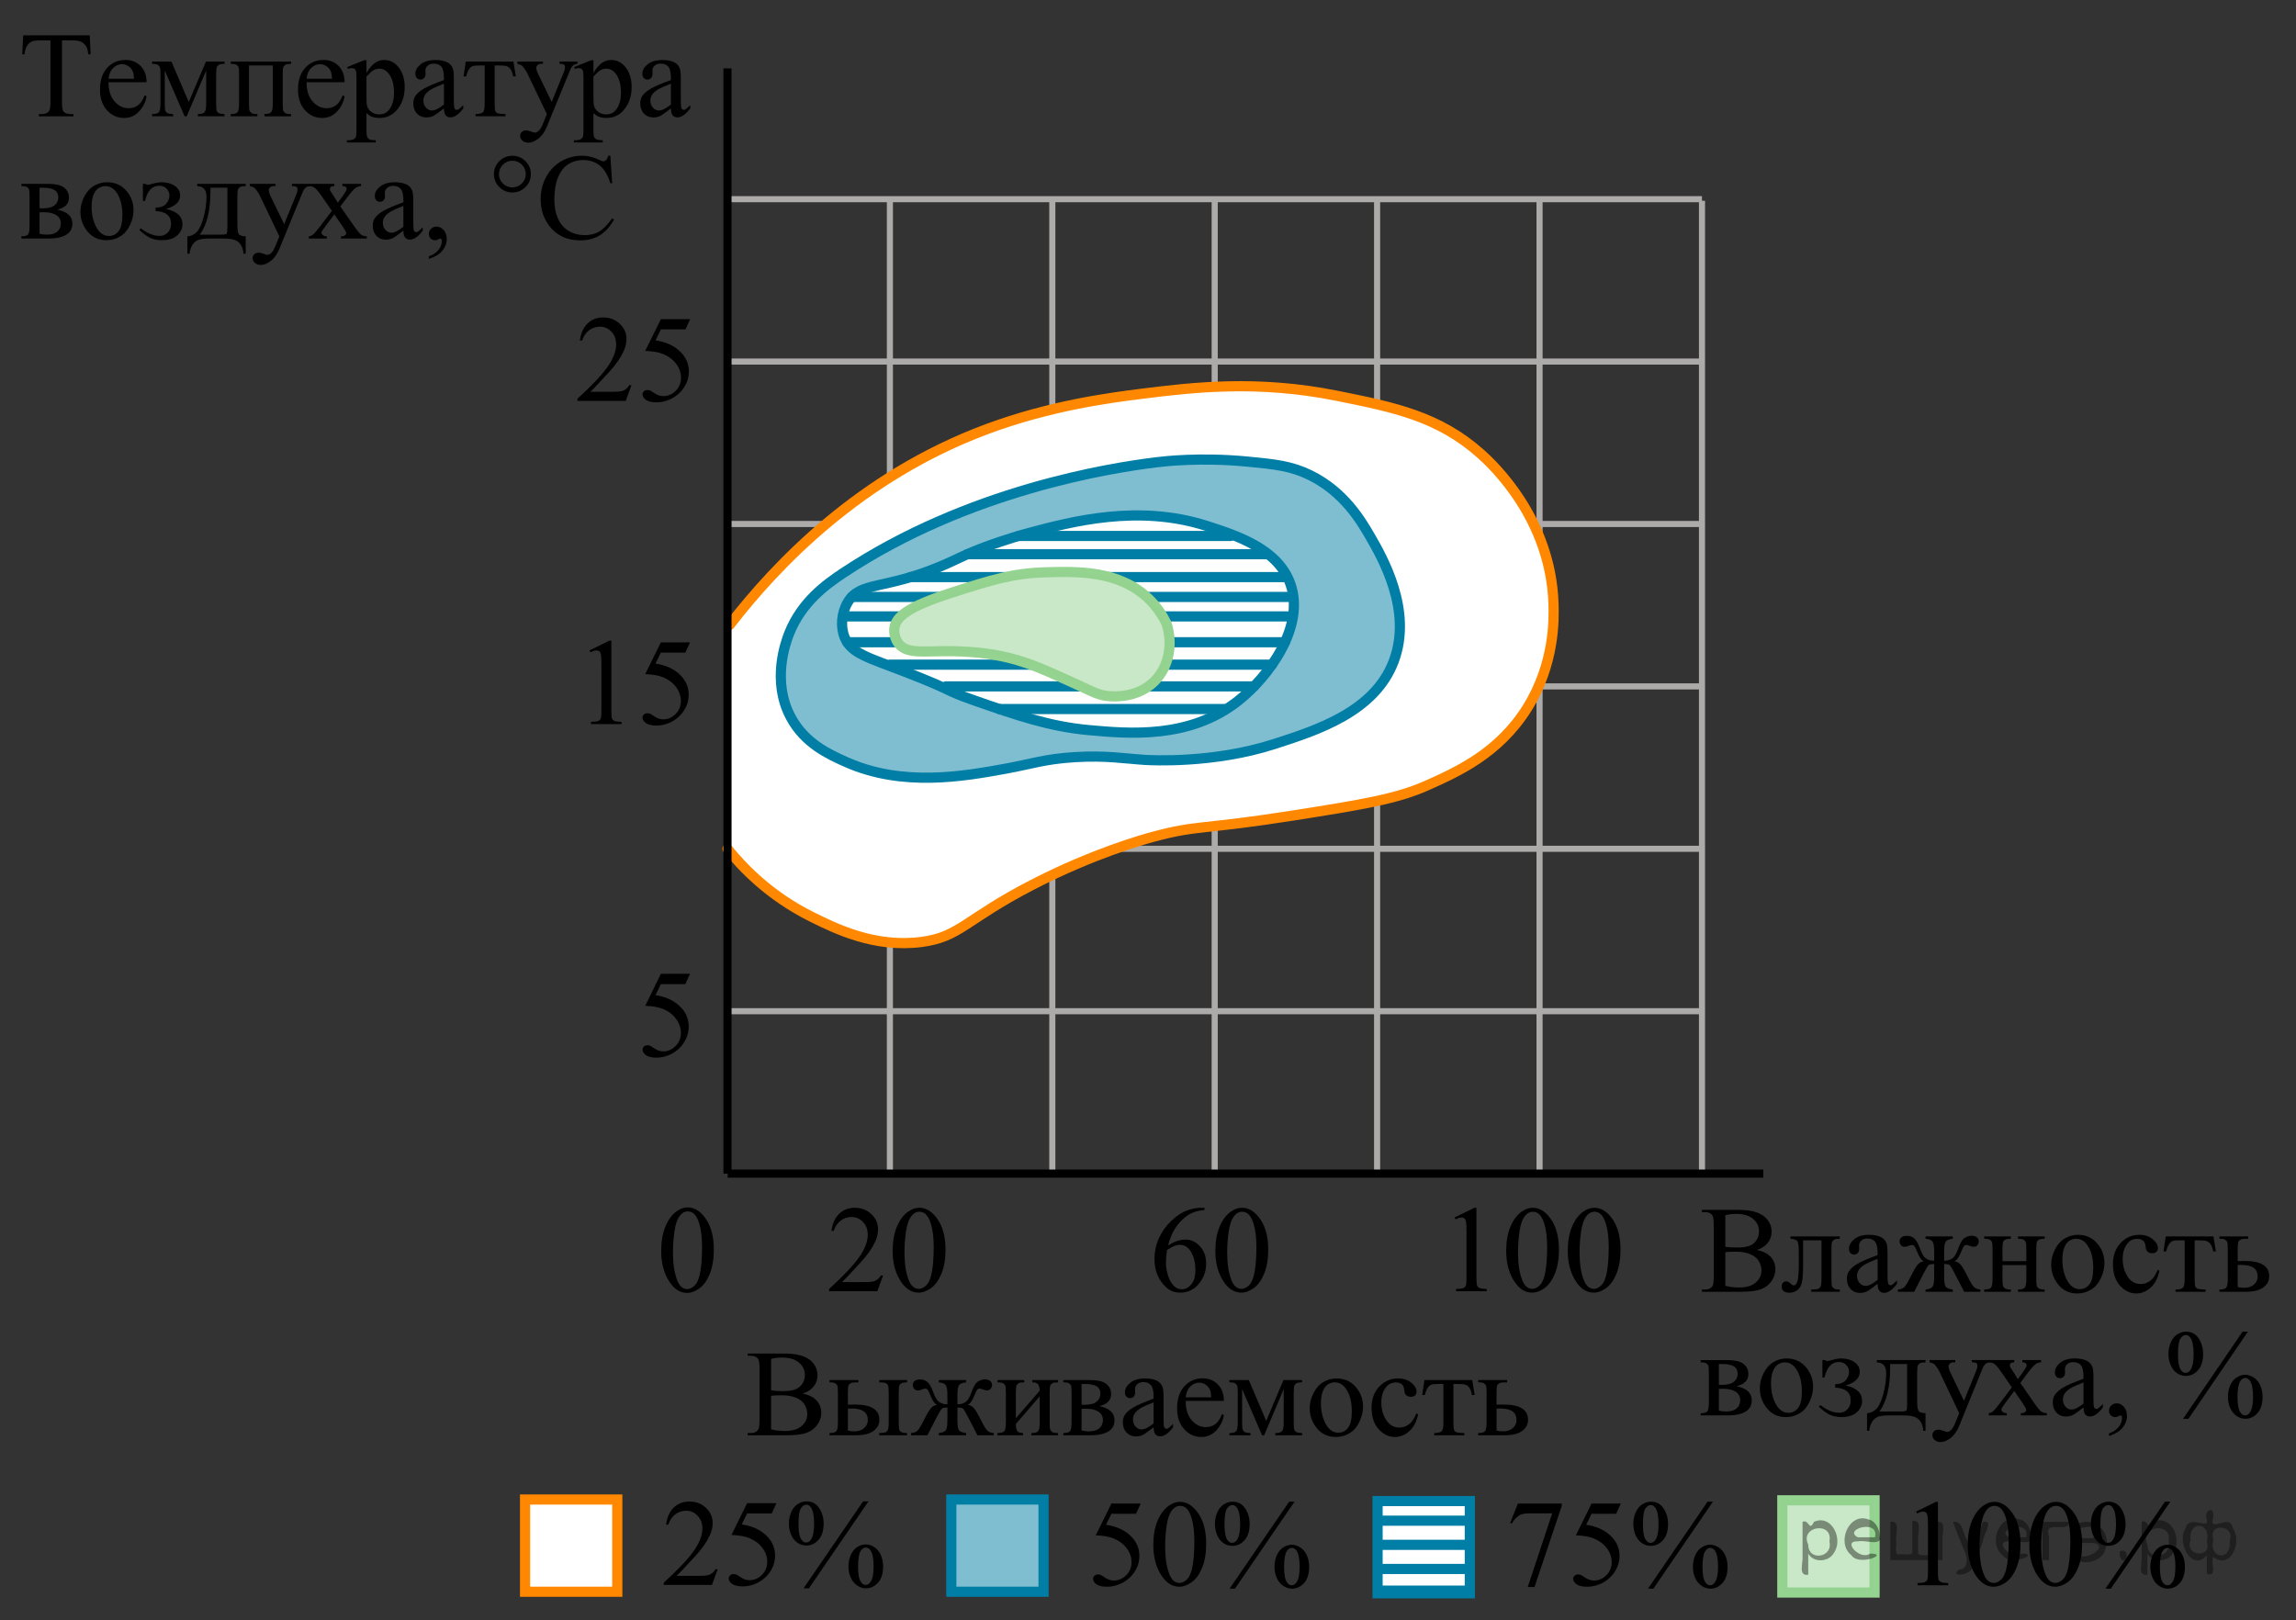 <?xml version="1.0" encoding="utf-8"?>
<!-- Generator: Adobe Illustrator 28.0.0, SVG Export Plug-In . SVG Version: 6.00 Build 0)  -->
<svg version="1.1" id="Слой_1" xmlns="http://www.w3.org/2000/svg" xmlns:xlink="http://www.w3.org/1999/xlink" x="0px" y="0px"
	 width="282.265px" height="199.183px" viewBox="0 0 282.265 199.183" enable-background="new 0 0 282.265 199.183"
	 xml:space="preserve">
<rect x="0" y="0" width="282.265" height="199.183" fill="#333333" stroke="none"/>
<rect x="116.952" y="184.354" fill="#FFFFFF" stroke="#007EA5" stroke-width="1.25" stroke-miterlimit="10" width="11.339" height="11.339"/>
<rect x="116.952" y="184.354" opacity="0.5" fill="#007EA5" enable-background="new    " width="11.339" height="11.339"/>
<line fill="none" stroke="#ADAAAA" stroke-width="0.75" stroke-miterlimit="10" x1="189.268" y1="144.09" x2="189.268" y2="24.683"/>
<line fill="none" stroke="#ADAAAA" stroke-width="0.75" stroke-miterlimit="10" x1="209.238" y1="144.09" x2="209.238" y2="24.683"/>
<line fill="none" stroke="#ADAAAA" stroke-width="0.75" stroke-miterlimit="10" x1="89.435" y1="44.451" x2="209.238" y2="44.451"/>
<line fill="none" stroke="#ADAAAA" stroke-width="0.75" stroke-miterlimit="10" x1="89.435" y1="64.42" x2="209.238" y2="64.42"/>
<line fill="none" stroke="#ADAAAA" stroke-width="0.75" stroke-miterlimit="10" x1="89.435" y1="84.386" x2="209.238" y2="84.386"/>
<line fill="none" stroke="#ADAAAA" stroke-width="0.75" stroke-miterlimit="10" x1="89.435" y1="104.352" x2="209.238" y2="104.352"/>
<line fill="none" stroke="#ADAAAA" stroke-width="0.75" stroke-miterlimit="10" x1="89.435" y1="124.321" x2="209.238" y2="124.321"/>
<line fill="none" stroke="#ADAAAA" stroke-width="0.75" stroke-miterlimit="10" x1="109.401" y1="143.894" x2="109.401" y2="24.487"/>
<line fill="none" stroke="#ADAAAA" stroke-width="0.75" stroke-miterlimit="10" x1="129.369" y1="143.894" x2="129.369" y2="24.487"/>
<line fill="none" stroke="#ADAAAA" stroke-width="0.75" stroke-miterlimit="10" x1="149.332" y1="143.894" x2="149.332" y2="24.487"/>
<line fill="none" stroke="#ADAAAA" stroke-width="0.75" stroke-miterlimit="10" x1="169.298" y1="143.894" x2="169.298" y2="24.487"/>
<path fill="#FFFFFF" stroke="#FF8800" stroke-width="1.25" stroke-linecap="round" stroke-linejoin="round" stroke-miterlimit="10" d="
	M89.435,104.352c1.748,2.175,5.095,5.76,10.402,8.39c2.873,1.423,7.699,3.815,13.447,3.064
	c4.751-0.621,5.363-2.767,13.702-7.064c7.447-3.837,13.588-5.542,14.809-5.872
	c5.399-1.464,5.954-0.835,17.362-2.638c8.311-1.314,12.542-2.004,16.255-3.66
	c3.723-1.66,8.858-3.949,12.34-9.532c3.381-5.421,3.291-10.877,3.234-12.766
	c-0.313-10.472-7.438-17.133-8.936-18.468c-5.204-4.637-10.667-5.735-17.702-7.149
	c-9.775-1.964-17.675-1.038-23.915-0.255c-4.054,0.509-11.299,1.457-19.064,4.34
	c-15.577,5.785-25.901,16.632-31.66,24.085"/>
<rect x="64.549" y="184.353" fill="#FFFFFF" stroke="#FF8800" stroke-width="1.25" stroke-miterlimit="10" width="11.338" height="11.34"/>
<path opacity="0.5" fill="#007EA5" enable-background="new    " d="M103.666,70.444c-2.115,1.405-5.095,3.555-6.638,7.404
	c-0.482,1.204-2.16,5.906,0.17,10.298c1.731,3.262,4.75,4.612,6.809,5.532
	c6.956,3.11,14.461,1.757,19.489,0.851c3.321-0.598,4.885-1.218,8.681-1.447c3.811-0.23,5.942,0.171,8.596,0.34
	c0.669,0.043,8.391,0.475,15.915-1.958c5.314-1.718,12.28-3.97,14.638-10.128
	c2.397-6.257-1.395-12.812-2.894-15.404c-1.144-1.978-3.211-5.449-7.319-7.489c-2.338-1.161-4.356-1.372-7.83-1.702
	c-5.685-0.54-10.083-0.034-11.064,0.085C136.558,57.512,118.984,60.268,103.666,70.444z"/>
<line fill="none" stroke="#ADAAAA" stroke-width="0.75" stroke-miterlimit="10" x1="89.435" y1="24.487" x2="209.238" y2="24.487"/>
<line fill="none" stroke="#ADAAAA" stroke-width="0.75" stroke-miterlimit="10" x1="89.435" y1="144.286" x2="189.268" y2="144.286"/>
<line fill="none" stroke="#ADAAAA" stroke-width="0.75" stroke-miterlimit="10" x1="89.435" y1="143.894" x2="89.435" y2="24.487"/>
<line fill="none" stroke="#000000" stroke-miterlimit="10" x1="89.435" y1="144.286" x2="89.435" y2="8.406"/>
<line fill="none" stroke="#000000" stroke-miterlimit="10" x1="89.435" y1="144.286" x2="216.776" y2="144.286"/>
<g>
	<g>
		<g>
			<g>
				<g>
					<g>
						<g>
							<g>
								<g>
									<g>
										<g>
											<g>
												<g>
													<g>
														<defs>
															<rect id="SVGID_1_" x="76.214" y="115.949" width="12.359" height="18.068"/>
														</defs>
														<clipPath id="SVGID_00000074403740485718917960000007163680545036774841_">
															<use xlink:href="#SVGID_1_"  overflow="visible"/>
														</clipPath>
														<g clip-path="url(#SVGID_00000074403740485718917960000007163680545036774841_)">
															<g enable-background="new    ">
																<path d="M84.829,119.72l-0.576,1.27h-3.01l-0.656,1.359c1.303,0.194,2.336,0.685,3.099,1.472
																	c0.654,0.677,0.981,1.474,0.981,2.39c0,0.533-0.107,1.026-0.321,1.48
																	c-0.214,0.453-0.483,0.839-0.808,1.157s-0.686,0.575-1.085,0.769
																	c-0.565,0.273-1.146,0.411-1.741,0.411c-0.6,0-1.037-0.103-1.31-0.31
																	c-0.273-0.206-0.409-0.435-0.409-0.684c0-0.139,0.056-0.263,0.169-0.369
																	c0.113-0.107,0.256-0.161,0.428-0.161c0.128,0,0.24,0.021,0.335,0.06
																	c0.096,0.04,0.259,0.143,0.491,0.307c0.369,0.259,0.743,0.389,1.122,0.389
																	c0.575,0,1.081-0.221,1.516-0.661c0.435-0.44,0.653-0.978,0.653-1.609
																	c0-0.613-0.194-1.185-0.583-1.715c-0.388-0.53-0.924-0.94-1.608-1.228
																	c-0.536-0.224-1.267-0.353-2.191-0.389l1.918-3.936L84.829,119.72L84.829,119.72z"/>
															</g>
														</g>
													</g>
												</g>
											</g>
										</g>
									</g>
								</g>
							</g>
						</g>
					</g>
				</g>
			</g>
		</g>
	</g>
</g>
<g>
	<g>
		<g>
			<g>
				<g>
					<g>
						<g>
							<g>
								<g>
									<g>
										<g>
											<g>
												<g>
													<g>
														<defs>
															
																<rect id="SVGID_00000055669601135273717670000018107683997524938172_" x="78.466" y="144.876" width="12.354" height="18.066"/>
														</defs>
														<clipPath id="SVGID_00000132070582373748682720000001722369471277872024_">
															<use xlink:href="#SVGID_00000055669601135273717670000018107683997524938172_"  overflow="visible"/>
														</clipPath>
														<g clip-path="url(#SVGID_00000132070582373748682720000001722369471277872024_)">
															<g enable-background="new    ">
																<path d="M81.286,153.771c0-1.155,0.172-2.15,0.517-2.984s0.802-1.455,1.372-1.863
																	c0.443-0.324,0.9-0.485,1.373-0.485c0.767,0,1.456,0.396,2.066,1.188
																	c0.762,0.981,1.144,2.311,1.144,3.988c0,1.175-0.168,2.174-0.502,2.995s-0.761,1.418-1.28,1.789
																	c-0.519,0.371-1.02,0.557-1.502,0.557c-0.955,0-1.748-0.57-2.383-1.711
																	C81.554,156.283,81.286,155.126,81.286,153.771z M82.732,153.958c0,1.395,0.169,2.532,0.509,3.413
																	c0.281,0.742,0.699,1.113,1.254,1.113c0.266,0,0.541-0.121,0.826-0.362
																	c0.286-0.241,0.502-0.646,0.649-1.214c0.226-0.856,0.339-2.064,0.339-3.623
																	c0-1.154-0.118-2.118-0.354-2.891c-0.177-0.572-0.406-0.978-0.686-1.217
																	c-0.202-0.164-0.445-0.247-0.731-0.247c-0.335,0-0.632,0.152-0.893,0.456
																	c-0.354,0.413-0.595,1.063-0.723,1.949C82.796,152.222,82.732,153.096,82.732,153.958z"/>
															</g>
														</g>
													</g>
												</g>
											</g>
										</g>
									</g>
								</g>
							</g>
						</g>
					</g>
				</g>
			</g>
		</g>
	</g>
</g>
<g>
	<g>
		<defs>
			
				<rect id="SVGID_00000098195568928662895450000008967457861441668513_" x="232.929" y="181.095" width="38.571" height="17.94"/>
		</defs>
		<clipPath id="SVGID_00000120529975762323590850000009825175327361566096_">
			<use xlink:href="#SVGID_00000098195568928662895450000008967457861441668513_"  overflow="visible"/>
		</clipPath>
		<g clip-path="url(#SVGID_00000120529975762323590850000009825175327361566096_)">
			<path d="M235.559,185.834l2.441-1.193h0.244v8.487c0,0.564,0.023,0.914,0.07,1.053
				c0.047,0.138,0.144,0.244,0.292,0.318c0.148,0.074,0.449,0.116,0.902,0.126v0.274h-3.773v-0.274
				c0.474-0.01,0.779-0.051,0.917-0.122s0.234-0.168,0.289-0.289c0.054-0.121,0.082-0.483,0.082-1.086v-5.426
				c0-0.731-0.025-1.2-0.074-1.408c-0.034-0.158-0.097-0.274-0.189-0.349c-0.091-0.074-0.201-0.111-0.329-0.111
				c-0.183,0-0.436,0.077-0.762,0.231L235.559,185.834z"/>
			<path d="M241.907,189.933c0-1.147,0.173-2.134,0.518-2.962c0.345-0.827,0.804-1.443,1.376-1.849
				c0.444-0.321,0.903-0.482,1.377-0.482c0.769,0,1.46,0.394,2.072,1.179c0.764,0.974,1.147,2.293,1.147,3.958
				c0,1.167-0.168,2.157-0.503,2.973s-0.763,1.407-1.284,1.775c-0.52,0.368-1.022,0.552-1.506,0.552
				c-0.957,0-1.753-0.565-2.39-1.697C242.176,192.427,241.907,191.277,241.907,189.933z M243.357,190.118
				c0,1.384,0.17,2.513,0.511,3.388c0.281,0.736,0.7,1.105,1.258,1.105c0.266,0,0.542-0.12,0.829-0.359
				c0.286-0.239,0.503-0.642,0.651-1.204c0.227-0.851,0.34-2.049,0.34-3.596c0-1.145-0.118-2.103-0.355-2.868
				c-0.178-0.568-0.407-0.971-0.688-1.208c-0.202-0.163-0.447-0.245-0.732-0.245c-0.335,0-0.634,0.151-0.895,0.452
				c-0.355,0.41-0.597,1.056-0.725,1.935C243.421,188.396,243.357,189.263,243.357,190.118z"/>
			<path d="M249.483,189.933c0-1.147,0.173-2.134,0.518-2.962c0.345-0.827,0.804-1.443,1.376-1.849
				c0.444-0.321,0.903-0.482,1.377-0.482c0.769,0,1.46,0.394,2.072,1.179c0.764,0.974,1.147,2.293,1.147,3.958
				c0,1.167-0.168,2.157-0.503,2.973s-0.763,1.407-1.284,1.775c-0.52,0.368-1.022,0.552-1.506,0.552
				c-0.957,0-1.753-0.565-2.39-1.697C249.752,192.427,249.483,191.277,249.483,189.933z M250.933,190.118
				c0,1.384,0.17,2.513,0.511,3.388c0.281,0.736,0.7,1.105,1.258,1.105c0.266,0,0.542-0.12,0.829-0.359
				s0.503-0.642,0.651-1.204c0.227-0.851,0.34-2.049,0.34-3.596c0-1.145-0.118-2.103-0.355-2.868
				c-0.178-0.568-0.407-0.971-0.688-1.208c-0.202-0.163-0.447-0.245-0.732-0.245c-0.335,0-0.634,0.151-0.895,0.452
				c-0.355,0.41-0.597,1.056-0.725,1.935C250.997,188.396,250.933,189.263,250.933,190.118z"/>
			<path d="M259.206,184.619c0.665,0,1.183,0.276,1.55,0.83c0.368,0.554,0.551,1.188,0.551,1.904
				c0,0.86-0.207,1.524-0.622,1.994c-0.414,0.47-0.913,0.704-1.495,0.704c-0.39,0-0.747-0.107-1.073-0.322
				c-0.326-0.215-0.586-0.535-0.78-0.96c-0.195-0.425-0.292-0.896-0.292-1.416c0-0.519,0.099-0.996,0.296-1.434
				s0.467-0.764,0.81-0.979C258.494,184.726,258.846,184.619,259.206,184.619z M259.183,185.034
				c-0.252,0-0.475,0.148-0.669,0.444c-0.195,0.297-0.292,0.919-0.292,1.868c0,0.686,0.054,1.211,0.163,1.571
				c0.084,0.272,0.214,0.481,0.392,0.63c0.103,0.089,0.231,0.134,0.385,0.134c0.237,0,0.439-0.129,0.606-0.386
				c0.247-0.381,0.37-1.016,0.37-1.905c0-0.939-0.121-1.598-0.363-1.978
				C259.617,185.16,259.42,185.034,259.183,185.034z M266.812,184.619l-7.31,10.695h-0.659l7.31-10.695H266.812z
				 M266.471,189.911c0.35,0,0.699,0.111,1.047,0.333c0.348,0.223,0.617,0.547,0.807,0.972
				c0.19,0.425,0.285,0.892,0.285,1.4c0,0.875-0.21,1.543-0.629,2.005c-0.419,0.462-0.915,0.693-1.487,0.693
				c-0.36,0-0.709-0.111-1.047-0.334c-0.338-0.222-0.604-0.539-0.799-0.952c-0.195-0.412-0.292-0.883-0.292-1.412
				c0-0.519,0.097-0.993,0.292-1.423c0.195-0.43,0.461-0.751,0.799-0.964
				C265.784,190.017,266.126,189.911,266.471,189.911z M266.479,190.303c-0.237,0-0.441,0.134-0.614,0.4
				c-0.222,0.346-0.333,1.001-0.333,1.964c0,0.885,0.114,1.503,0.34,1.853c0.168,0.252,0.37,0.378,0.607,0.378
				c0.227,0,0.429-0.136,0.606-0.407c0.237-0.361,0.355-0.981,0.355-1.861c0-0.929-0.119-1.578-0.355-1.949
				C266.923,190.429,266.721,190.303,266.479,190.303z"/>
		</g>
	</g>
</g>
<g>
	<g>
		<defs>
			<rect id="SVGID_00000168087992811328558840000010202863892438508710_" x="182.809" y="181.095" width="33.12" height="17.94"/>
		</defs>
		<clipPath id="SVGID_00000020387711398169163180000015512560563579004823_">
			<use xlink:href="#SVGID_00000168087992811328558840000010202863892438508710_"  overflow="visible"/>
		</clipPath>
		<g clip-path="url(#SVGID_00000020387711398169163180000015512560563579004823_)">
			<path d="M186.613,184.848h5.389v0.281l-3.35,9.977h-0.831l3.002-9.051h-2.765c-0.559,0-0.956,0.066-1.193,0.2
				c-0.415,0.228-0.749,0.578-1,1.053l-0.215-0.082L186.613,184.848z"/>
			<path d="M199.265,184.848l-0.578,1.26h-3.024l-0.66,1.35c1.309,0.192,2.347,0.679,3.113,1.46
				c0.657,0.672,0.986,1.463,0.986,2.372c0,0.528-0.107,1.018-0.322,1.467c-0.215,0.45-0.486,0.833-0.811,1.149
				c-0.326,0.316-0.69,0.57-1.09,0.764c-0.568,0.272-1.151,0.407-1.749,0.407c-0.603,0-1.042-0.102-1.316-0.308
				s-0.411-0.431-0.411-0.678c0-0.139,0.057-0.261,0.17-0.367c0.113-0.106,0.257-0.159,0.43-0.159
				c0.128,0,0.241,0.019,0.337,0.06c0.096,0.039,0.261,0.141,0.493,0.304c0.371,0.257,0.746,0.385,1.127,0.385
				c0.578,0,1.086-0.219,1.523-0.655c0.438-0.438,0.656-0.97,0.656-1.598c0-0.607-0.195-1.175-0.586-1.701
				c-0.39-0.526-0.929-0.933-1.616-1.219c-0.539-0.223-1.272-0.352-2.201-0.386l1.927-3.906h3.602V184.848z"/>
			<path d="M202.964,184.619c0.667,0,1.185,0.276,1.553,0.83s0.552,1.188,0.552,1.904
				c0,0.86-0.207,1.524-0.623,1.994c-0.415,0.47-0.915,0.704-1.498,0.704c-0.39,0-0.749-0.107-1.075-0.322
				s-0.587-0.535-0.782-0.96c-0.195-0.425-0.293-0.896-0.293-1.416c0-0.519,0.099-0.996,0.296-1.434
				s0.468-0.764,0.811-0.979C202.251,184.726,202.603,184.619,202.964,184.619z M202.942,185.034
				c-0.252,0-0.476,0.148-0.671,0.444c-0.195,0.297-0.292,0.919-0.292,1.868c0,0.686,0.054,1.211,0.163,1.571
				c0.084,0.272,0.215,0.481,0.393,0.63c0.104,0.089,0.232,0.134,0.385,0.134c0.237,0,0.44-0.129,0.608-0.386
				c0.247-0.381,0.371-1.016,0.371-1.905c0-0.939-0.121-1.598-0.363-1.978
				C203.376,185.16,203.179,185.034,202.942,185.034z M210.584,184.619l-7.323,10.695h-0.66l7.323-10.695H210.584z
				 M210.242,189.911c0.351,0,0.701,0.111,1.049,0.333c0.349,0.223,0.618,0.547,0.808,0.972
				c0.19,0.425,0.285,0.892,0.285,1.4c0,0.875-0.21,1.543-0.63,2.005c-0.42,0.462-0.916,0.693-1.49,0.693
				c-0.361,0-0.71-0.111-1.049-0.334c-0.338-0.222-0.606-0.539-0.801-0.952c-0.195-0.412-0.292-0.883-0.292-1.412
				c0-0.519,0.098-0.993,0.292-1.423c0.195-0.43,0.462-0.751,0.801-0.964
				C209.554,190.017,209.897,189.911,210.242,189.911z M210.25,190.303c-0.237,0-0.442,0.134-0.615,0.4
				c-0.223,0.346-0.334,1.001-0.334,1.964c0,0.885,0.114,1.503,0.341,1.853c0.168,0.252,0.371,0.378,0.607,0.378
				c0.228,0,0.43-0.136,0.608-0.407c0.237-0.361,0.356-0.981,0.356-1.861c0-0.929-0.119-1.578-0.356-1.949
				C210.695,190.429,210.492,190.303,210.25,190.303z"/>
		</g>
	</g>
</g>
<g>
	<g>
		<defs>
			<rect id="SVGID_00000165225968478678011240000003369055681548495290_" x="131.577" y="181.095" width="33.12" height="17.94"/>
		</defs>
		<clipPath id="SVGID_00000077306603269692265060000015153116737797593474_">
			<use xlink:href="#SVGID_00000165225968478678011240000003369055681548495290_"  overflow="visible"/>
		</clipPath>
		<g clip-path="url(#SVGID_00000077306603269692265060000015153116737797593474_)">
			<path d="M140.237,184.848l-0.578,1.26h-3.024l-0.66,1.35c1.309,0.192,2.347,0.679,3.113,1.46
				c0.657,0.672,0.986,1.463,0.986,2.372c0,0.528-0.107,1.018-0.322,1.467c-0.215,0.45-0.486,0.833-0.811,1.149
				c-0.326,0.316-0.69,0.57-1.09,0.764c-0.568,0.272-1.151,0.407-1.749,0.407c-0.603,0-1.042-0.102-1.316-0.308
				c-0.274-0.205-0.411-0.431-0.411-0.678c0-0.139,0.057-0.261,0.17-0.367c0.113-0.106,0.257-0.159,0.43-0.159
				c0.128,0,0.241,0.019,0.337,0.06c0.096,0.039,0.261,0.141,0.493,0.304c0.371,0.257,0.746,0.385,1.127,0.385
				c0.578,0,1.086-0.219,1.523-0.655c0.438-0.438,0.656-0.97,0.656-1.598c0-0.607-0.195-1.175-0.586-1.701
				c-0.39-0.526-0.929-0.933-1.616-1.219c-0.539-0.223-1.272-0.352-2.201-0.386l1.927-3.906h3.602V184.848z"/>
			<path d="M141.786,189.933c0-1.147,0.173-2.134,0.519-2.962c0.346-0.827,0.805-1.443,1.378-1.849
				c0.445-0.321,0.904-0.482,1.379-0.482c0.771,0,1.462,0.394,2.075,1.179c0.766,0.974,1.149,2.293,1.149,3.958
				c0,1.167-0.168,2.157-0.504,2.973c-0.336,0.816-0.765,1.407-1.286,1.775s-1.024,0.552-1.508,0.552
				c-0.959,0-1.757-0.565-2.394-1.697C142.055,192.427,141.786,191.277,141.786,189.933z M143.239,190.118
				c0,1.384,0.17,2.513,0.511,3.388c0.282,0.736,0.702,1.105,1.26,1.105c0.267,0,0.543-0.12,0.83-0.359
				c0.287-0.239,0.504-0.642,0.652-1.204c0.227-0.851,0.341-2.049,0.341-3.596c0-1.145-0.119-2.103-0.356-2.868
				c-0.178-0.568-0.408-0.971-0.689-1.208c-0.203-0.163-0.448-0.245-0.734-0.245c-0.336,0-0.635,0.151-0.897,0.452
				c-0.356,0.41-0.598,1.056-0.727,1.935C143.303,188.396,143.239,189.263,143.239,190.118z"/>
			<path d="M151.526,184.619c0.667,0,1.185,0.276,1.553,0.83c0.368,0.554,0.552,1.188,0.552,1.904
				c0,0.86-0.207,1.524-0.623,1.994c-0.415,0.47-0.915,0.704-1.498,0.704c-0.39,0-0.749-0.107-1.075-0.322
				s-0.587-0.535-0.782-0.96c-0.195-0.425-0.293-0.896-0.293-1.416c0-0.519,0.099-0.996,0.296-1.434
				s0.468-0.764,0.811-0.979C150.813,184.726,151.165,184.619,151.526,184.619z M151.503,185.034
				c-0.252,0-0.476,0.148-0.671,0.444c-0.195,0.297-0.292,0.919-0.292,1.868c0,0.686,0.054,1.211,0.163,1.571
				c0.084,0.272,0.215,0.481,0.393,0.63c0.104,0.089,0.232,0.134,0.385,0.134c0.237,0,0.44-0.129,0.608-0.386
				c0.247-0.381,0.371-1.016,0.371-1.905c0-0.939-0.121-1.598-0.363-1.978
				C151.938,185.16,151.741,185.034,151.503,185.034z M159.145,184.619l-7.323,10.695h-0.66l7.323-10.695H159.145z
				 M158.804,189.911c0.351,0,0.701,0.111,1.049,0.333c0.349,0.223,0.618,0.547,0.808,0.972
				c0.19,0.425,0.285,0.892,0.285,1.4c0,0.875-0.21,1.543-0.63,2.005c-0.42,0.462-0.916,0.693-1.49,0.693
				c-0.361,0-0.71-0.111-1.049-0.334c-0.338-0.222-0.606-0.539-0.801-0.952c-0.195-0.412-0.292-0.883-0.292-1.412
				c0-0.519,0.097-0.993,0.292-1.423c0.195-0.43,0.462-0.751,0.801-0.964
				C158.116,190.017,158.458,189.911,158.804,189.911z M158.811,190.303c-0.237,0-0.442,0.134-0.615,0.4
				c-0.223,0.346-0.334,1.001-0.334,1.964c0,0.885,0.114,1.503,0.341,1.853c0.168,0.252,0.371,0.378,0.607,0.378
				c0.228,0,0.43-0.136,0.608-0.407c0.237-0.361,0.356-0.981,0.356-1.861c0-0.929-0.119-1.578-0.356-1.949
				C159.256,190.429,159.054,190.303,158.811,190.303z"/>
		</g>
	</g>
</g>
<g>
	<g>
		<defs>
			<rect id="SVGID_00000097501272894128277260000011447890883426703783_" x="78.728" y="181.053" width="33.12" height="17.94"/>
		</defs>
		<clipPath id="SVGID_00000139987127560776076060000003396597907137548438_">
			<use xlink:href="#SVGID_00000097501272894128277260000011447890883426703783_"  overflow="visible"/>
		</clipPath>
		<g clip-path="url(#SVGID_00000139987127560776076060000003396597907137548438_)">
			<path d="M88.232,192.922l-0.704,1.935h-5.93v-0.274c1.744-1.591,2.972-2.891,3.684-3.898
				c0.712-1.008,1.067-1.93,1.067-2.765c0-0.638-0.195-1.161-0.585-1.571s-0.857-0.615-1.401-0.615
				c-0.494,0-0.938,0.144-1.331,0.434c-0.393,0.289-0.683,0.713-0.871,1.27h-0.274
				c0.123-0.914,0.441-1.615,0.953-2.104c0.511-0.489,1.15-0.734,1.916-0.734c0.815,0,1.496,0.263,2.042,0.786
				c0.546,0.523,0.819,1.142,0.819,1.853c0,0.51-0.119,1.019-0.356,1.527c-0.366,0.801-0.959,1.648-1.779,2.542
				c-1.23,1.345-1.998,2.155-2.305,2.432h2.624c0.534,0,0.908-0.019,1.123-0.06
				c0.215-0.039,0.409-0.119,0.582-0.24s0.324-0.293,0.452-0.516H88.232z"/>
			<path d="M95.451,184.806l-0.578,1.26h-3.024l-0.66,1.35c1.309,0.192,2.347,0.679,3.113,1.46
				c0.657,0.672,0.986,1.463,0.986,2.372c0,0.528-0.107,1.018-0.322,1.467c-0.215,0.45-0.486,0.833-0.811,1.149
				c-0.326,0.316-0.69,0.57-1.09,0.764c-0.568,0.272-1.151,0.407-1.749,0.407c-0.603,0-1.042-0.102-1.316-0.308
				s-0.411-0.431-0.411-0.678c0-0.139,0.057-0.261,0.17-0.367c0.113-0.106,0.257-0.159,0.43-0.159
				c0.128,0,0.241,0.019,0.337,0.06c0.096,0.039,0.261,0.141,0.493,0.304c0.371,0.257,0.746,0.385,1.127,0.385
				c0.578,0,1.086-0.219,1.523-0.655c0.438-0.438,0.656-0.97,0.656-1.598c0-0.607-0.195-1.175-0.586-1.701
				c-0.39-0.526-0.929-0.933-1.616-1.219c-0.539-0.223-1.272-0.352-2.201-0.386l1.927-3.906h3.602V184.806z"/>
			<path d="M99.151,184.577c0.667,0,1.185,0.276,1.553,0.83s0.552,1.188,0.552,1.904
				c0,0.86-0.207,1.524-0.623,1.994c-0.415,0.47-0.915,0.704-1.498,0.704c-0.39,0-0.749-0.107-1.075-0.322
				s-0.587-0.535-0.782-0.96c-0.195-0.425-0.293-0.896-0.293-1.416c0-0.519,0.099-0.996,0.296-1.434
				s0.468-0.764,0.811-0.979C98.438,184.684,98.79,184.577,99.151,184.577z M99.128,184.992
				c-0.252,0-0.476,0.148-0.671,0.444c-0.195,0.297-0.292,0.919-0.292,1.868c0,0.686,0.054,1.211,0.163,1.571
				c0.084,0.272,0.215,0.481,0.393,0.63c0.104,0.089,0.232,0.134,0.385,0.134c0.237,0,0.44-0.129,0.608-0.386
				c0.247-0.381,0.371-1.016,0.371-1.905c0-0.939-0.121-1.598-0.363-1.978
				C99.563,185.118,99.365,184.992,99.128,184.992z M106.77,184.577l-7.323,10.695h-0.66l7.323-10.695H106.77z
				 M106.429,189.869c0.351,0,0.701,0.111,1.049,0.333c0.349,0.223,0.618,0.547,0.808,0.972
				c0.19,0.425,0.285,0.892,0.285,1.4c0,0.875-0.21,1.543-0.63,2.005s-0.916,0.693-1.49,0.693
				c-0.361,0-0.71-0.111-1.049-0.334c-0.338-0.222-0.606-0.539-0.801-0.952c-0.195-0.412-0.292-0.883-0.292-1.412
				c0-0.519,0.098-0.993,0.292-1.423c0.195-0.43,0.462-0.751,0.801-0.964
				C105.741,189.975,106.083,189.869,106.429,189.869z M106.436,190.261c-0.237,0-0.442,0.134-0.615,0.4
				c-0.223,0.346-0.334,1.001-0.334,1.964c0,0.885,0.114,1.503,0.341,1.853c0.168,0.252,0.371,0.378,0.607,0.378
				c0.228,0,0.43-0.136,0.608-0.407c0.237-0.361,0.356-0.981,0.356-1.861c0-0.929-0.119-1.578-0.356-1.949
				C106.881,190.387,106.678,190.261,106.436,190.261z"/>
		</g>
	</g>
</g>
<g>
	<g>
		<defs>
			<rect id="SVGID_00000107568247181997212880000015235989547441779887_" x="68.116" y="35.481" width="20.7" height="17.94"/>
		</defs>
		<clipPath id="SVGID_00000149345804457627859100000001216129583227030714_">
			<use xlink:href="#SVGID_00000107568247181997212880000015235989547441779887_"  overflow="visible"/>
		</clipPath>
		<g clip-path="url(#SVGID_00000149345804457627859100000001216129583227030714_)">
			<path d="M77.632,47.35l-0.704,1.935h-5.93v-0.274c1.744-1.591,2.972-2.891,3.684-3.898
				c0.712-1.008,1.067-1.93,1.067-2.765c0-0.638-0.195-1.161-0.585-1.571s-0.857-0.615-1.401-0.615
				c-0.494,0-0.938,0.144-1.331,0.434c-0.393,0.289-0.683,0.713-0.871,1.27h-0.274
				c0.123-0.914,0.441-1.615,0.953-2.104c0.511-0.489,1.15-0.734,1.916-0.734c0.815,0,1.496,0.263,2.042,0.786
				c0.546,0.523,0.819,1.142,0.819,1.853c0,0.51-0.119,1.019-0.356,1.527c-0.366,0.801-0.959,1.648-1.779,2.542
				c-1.23,1.345-1.998,2.155-2.305,2.432h2.624c0.534,0,0.908-0.019,1.123-0.06
				c0.215-0.039,0.409-0.119,0.582-0.24s0.324-0.293,0.452-0.516L77.632,47.35L77.632,47.35z"/>
			<path d="M84.851,39.234l-0.578,1.26h-3.024l-0.66,1.35c1.309,0.192,2.347,0.679,3.113,1.46
				c0.657,0.672,0.986,1.463,0.986,2.372c0,0.528-0.107,1.018-0.322,1.467c-0.215,0.45-0.486,0.833-0.811,1.149
				c-0.326,0.316-0.69,0.57-1.09,0.764c-0.568,0.272-1.151,0.407-1.749,0.407c-0.603,0-1.042-0.102-1.316-0.308
				s-0.411-0.431-0.411-0.678c0-0.139,0.057-0.261,0.17-0.367c0.113-0.106,0.257-0.159,0.43-0.159
				c0.128,0,0.241,0.019,0.337,0.06c0.096,0.039,0.261,0.141,0.493,0.304c0.371,0.257,0.746,0.385,1.127,0.385
				c0.578,0,1.086-0.219,1.523-0.655c0.438-0.438,0.656-0.97,0.656-1.598c0-0.607-0.195-1.175-0.586-1.701
				c-0.39-0.526-0.929-0.933-1.616-1.219c-0.539-0.223-1.272-0.352-2.201-0.386l1.927-3.906h3.602V39.234z"/>
		</g>
	</g>
</g>
<g>
	<g>
		<defs>
			<rect id="SVGID_00000026147750453974173430000009547198545629035411_" x="69.858" y="75.221" width="17.871" height="17.94"/>
		</defs>
		<clipPath id="SVGID_00000147941826930504933480000016331841307649027458_">
			<use xlink:href="#SVGID_00000026147750453974173430000009547198545629035411_"  overflow="visible"/>
		</clipPath>
		<g clip-path="url(#SVGID_00000147941826930504933480000016331841307649027458_)">
			<path d="M72.477,79.959l2.437-1.193h0.244v8.487c0,0.564,0.023,0.914,0.07,1.053
				c0.047,0.138,0.144,0.244,0.291,0.318c0.148,0.074,0.448,0.116,0.901,0.126v0.274h-3.766v-0.274
				c0.473-0.01,0.778-0.051,0.915-0.122s0.234-0.168,0.288-0.289s0.081-0.483,0.081-1.086v-5.426
				c0-0.731-0.024-1.2-0.074-1.408c-0.035-0.158-0.097-0.274-0.189-0.349c-0.091-0.074-0.2-0.111-0.328-0.111
				c-0.183,0-0.436,0.077-0.761,0.231L72.477,79.959z"/>
			<path d="M84.83,78.973l-0.576,1.26h-3.013l-0.657,1.35c1.305,0.192,2.338,0.679,3.101,1.46
				c0.655,0.672,0.982,1.463,0.982,2.372c0,0.528-0.107,1.018-0.321,1.467c-0.214,0.45-0.484,0.833-0.809,1.149
				c-0.325,0.316-0.686,0.57-1.085,0.764c-0.566,0.272-1.147,0.407-1.743,0.407c-0.601,0-1.037-0.102-1.31-0.308
				c-0.273-0.205-0.41-0.431-0.41-0.678c0-0.139,0.057-0.261,0.17-0.367s0.256-0.159,0.428-0.159
				c0.128,0,0.24,0.019,0.336,0.06c0.096,0.039,0.259,0.141,0.491,0.304c0.369,0.257,0.743,0.385,1.123,0.385
				c0.576,0,1.081-0.219,1.517-0.655c0.436-0.438,0.654-0.97,0.654-1.598c0-0.607-0.195-1.175-0.584-1.701
				s-0.925-0.933-1.609-1.219c-0.537-0.223-1.268-0.352-2.193-0.386l1.92-3.906h3.588V78.973z"/>
		</g>
	</g>
</g>
<g>
	<g>
		<defs>
			
				<rect id="SVGID_00000031176820430196364020000003782906536397927063_" x="176.192" y="144.939" width="26.151" height="17.94"/>
		</defs>
		<clipPath id="SVGID_00000124861391610361798990000017537475338610855301_">
			<use xlink:href="#SVGID_00000031176820430196364020000003782906536397927063_"  overflow="visible"/>
		</clipPath>
		<g clip-path="url(#SVGID_00000124861391610361798990000017537475338610855301_)">
			<path d="M178.827,149.677l2.439-1.193h0.244v8.487c0,0.564,0.023,0.914,0.07,1.053
				c0.047,0.138,0.144,0.244,0.292,0.318c0.148,0.074,0.449,0.116,0.902,0.126v0.274h-3.77v-0.274
				c0.473-0.01,0.779-0.051,0.916-0.122c0.138-0.071,0.234-0.168,0.289-0.289s0.081-0.483,0.081-1.086v-5.426
				c0-0.731-0.024-1.2-0.074-1.408c-0.035-0.158-0.097-0.274-0.189-0.349s-0.201-0.111-0.329-0.111
				c-0.182,0-0.436,0.077-0.761,0.231L178.827,149.677z"/>
			<path d="M185.169,153.777c0-1.147,0.173-2.134,0.518-2.962c0.345-0.827,0.803-1.443,1.375-1.849
				c0.444-0.321,0.902-0.482,1.375-0.482c0.769,0,1.459,0.394,2.07,1.179c0.764,0.974,1.146,2.293,1.146,3.958
				c0,1.167-0.168,2.157-0.502,2.973c-0.335,0.815-0.763,1.407-1.283,1.775s-1.022,0.552-1.504,0.552
				c-0.956,0-1.752-0.565-2.388-1.697C185.438,156.27,185.169,155.12,185.169,153.777z M186.618,153.961
				c0,1.384,0.17,2.513,0.51,3.388c0.281,0.736,0.7,1.105,1.257,1.105c0.266,0,0.542-0.12,0.828-0.359
				c0.286-0.239,0.502-0.642,0.65-1.204c0.227-0.851,0.34-2.049,0.34-3.596c0-1.145-0.119-2.103-0.355-2.868
				c-0.177-0.568-0.407-0.971-0.688-1.208c-0.202-0.163-0.446-0.245-0.732-0.245c-0.335,0-0.633,0.151-0.894,0.452
				c-0.355,0.41-0.596,1.056-0.725,1.935C186.682,152.24,186.618,153.107,186.618,153.961z"/>
			<path d="M192.739,153.777c0-1.147,0.173-2.134,0.518-2.962c0.345-0.827,0.803-1.443,1.375-1.849
				c0.444-0.321,0.902-0.482,1.375-0.482c0.769,0,1.459,0.394,2.07,1.179c0.764,0.974,1.146,2.293,1.146,3.958
				c0,1.167-0.168,2.157-0.502,2.973c-0.335,0.815-0.763,1.407-1.283,1.775s-1.022,0.552-1.504,0.552
				c-0.956,0-1.752-0.565-2.388-1.697C193.008,156.27,192.739,155.12,192.739,153.777z M194.189,153.961
				c0,1.384,0.17,2.513,0.51,3.388c0.281,0.736,0.7,1.105,1.257,1.105c0.266,0,0.542-0.12,0.828-0.359
				c0.286-0.239,0.502-0.642,0.65-1.204c0.227-0.851,0.34-2.049,0.34-3.596c0-1.145-0.119-2.103-0.355-2.868
				c-0.177-0.568-0.407-0.971-0.688-1.208c-0.202-0.163-0.446-0.245-0.732-0.245c-0.335,0-0.633,0.151-0.894,0.452
				c-0.355,0.41-0.596,1.056-0.725,1.935C194.253,152.24,194.189,153.107,194.189,153.961z"/>
		</g>
	</g>
</g>
<g>
	<g>
		<defs>
			<rect id="SVGID_00000143596461763930448900000009092966307806073225_" x="99.051" y="144.939" width="20.7" height="17.94"/>
		</defs>
		<clipPath id="SVGID_00000048482579671162662190000011586883177747227027_">
			<use xlink:href="#SVGID_00000143596461763930448900000009092966307806073225_"  overflow="visible"/>
		</clipPath>
		<g clip-path="url(#SVGID_00000048482579671162662190000011586883177747227027_)">
			<path d="M108.563,156.808l-0.704,1.935h-5.93v-0.274c1.744-1.591,2.972-2.891,3.684-3.898
				c0.712-1.008,1.067-1.93,1.067-2.765c0-0.638-0.195-1.161-0.585-1.571s-0.857-0.615-1.401-0.615
				c-0.494,0-0.938,0.144-1.331,0.434c-0.393,0.289-0.683,0.713-0.871,1.27h-0.274
				c0.123-0.914,0.441-1.615,0.953-2.104c0.511-0.489,1.15-0.734,1.916-0.734c0.815,0,1.496,0.263,2.042,0.786
				c0.546,0.523,0.819,1.142,0.819,1.853c0,0.51-0.119,1.019-0.356,1.527c-0.366,0.801-0.959,1.648-1.779,2.542
				c-1.23,1.345-1.998,2.155-2.305,2.432h2.624c0.534,0,0.908-0.019,1.123-0.06
				c0.215-0.039,0.409-0.119,0.582-0.24s0.324-0.293,0.452-0.516H108.563z"/>
			<path d="M109.741,153.776c0-1.147,0.173-2.134,0.519-2.962c0.346-0.827,0.805-1.443,1.378-1.849
				c0.445-0.321,0.904-0.482,1.379-0.482c0.771,0,1.462,0.394,2.075,1.179c0.766,0.974,1.149,2.293,1.149,3.958
				c0,1.167-0.168,2.157-0.504,2.973s-0.765,1.407-1.286,1.775s-1.024,0.552-1.508,0.552
				c-0.959,0-1.757-0.565-2.394-1.697C110.011,156.27,109.741,155.12,109.741,153.776z M111.195,153.961
				c0,1.384,0.17,2.513,0.511,3.388c0.282,0.736,0.702,1.105,1.26,1.105c0.267,0,0.543-0.12,0.83-0.359
				s0.504-0.642,0.652-1.204c0.227-0.851,0.341-2.049,0.341-3.596c0-1.145-0.119-2.103-0.356-2.868
				c-0.178-0.568-0.408-0.971-0.689-1.208c-0.203-0.163-0.448-0.245-0.734-0.245c-0.336,0-0.635,0.151-0.897,0.452
				c-0.356,0.41-0.598,1.056-0.727,1.935C111.258,152.239,111.195,153.107,111.195,153.961z"/>
		</g>
	</g>
</g>
<g>
	<g>
		<defs>
			
				<rect id="SVGID_00000039835061052413611480000014169336513156975768_" x="138.982" y="144.939" width="20.7" height="17.94"/>
		</defs>
		<clipPath id="SVGID_00000081618924588816141670000014434348027479739264_">
			<use xlink:href="#SVGID_00000039835061052413611480000014169336513156975768_"  overflow="visible"/>
		</clipPath>
		<g clip-path="url(#SVGID_00000081618924588816141670000014434348027479739264_)">
			<path d="M148.08,148.483v0.274c-0.652,0.065-1.185,0.194-1.597,0.39s-0.82,0.492-1.223,0.893
				s-0.736,0.847-1,1.338c-0.265,0.492-0.485,1.076-0.664,1.753c0.712-0.489,1.426-0.733,2.142-0.733
				c0.687,0,1.282,0.276,1.787,0.83c0.504,0.554,0.756,1.265,0.756,2.135c0,0.84-0.254,1.606-0.763,2.298
				c-0.613,0.84-1.423,1.26-2.431,1.26c-0.687,0-1.27-0.228-1.75-0.682c-0.939-0.885-1.408-2.031-1.408-3.439
				c0-0.899,0.18-1.754,0.541-2.564s0.876-1.529,1.545-2.157c0.669-0.627,1.31-1.05,1.923-1.268
				c0.613-0.217,1.184-0.326,1.712-0.326L148.08,148.483L148.08,148.483z M143.47,153.672
				c-0.089,0.668-0.133,1.206-0.133,1.616c0,0.475,0.088,0.989,0.263,1.546c0.175,0.556,0.436,0.996,0.782,1.322
				c0.252,0.232,0.559,0.349,0.919,0.349c0.43,0,0.814-0.202,1.152-0.607s0.508-0.983,0.508-1.734
				c0-0.846-0.168-1.576-0.504-2.194c-0.336-0.617-0.813-0.927-1.431-0.927c-0.188,0-0.389,0.04-0.604,0.119
				S143.89,153.41,143.47,153.672z"/>
			<path d="M149.414,153.776c0-1.147,0.173-2.134,0.519-2.962c0.346-0.827,0.805-1.443,1.378-1.849
				c0.445-0.321,0.904-0.482,1.379-0.482c0.771,0,1.462,0.394,2.075,1.179c0.766,0.974,1.149,2.293,1.149,3.958
				c0,1.167-0.168,2.157-0.504,2.973s-0.765,1.407-1.286,1.775s-1.024,0.552-1.508,0.552
				c-0.959,0-1.757-0.565-2.394-1.697C149.684,156.27,149.414,155.12,149.414,153.776z M150.867,153.961
				c0,1.384,0.17,2.513,0.511,3.388c0.282,0.736,0.702,1.105,1.26,1.105c0.267,0,0.543-0.12,0.83-0.359
				s0.504-0.642,0.652-1.204c0.227-0.851,0.341-2.049,0.341-3.596c0-1.145-0.119-2.103-0.356-2.868
				c-0.178-0.568-0.408-0.971-0.689-1.208c-0.203-0.163-0.448-0.245-0.734-0.245c-0.336,0-0.635,0.151-0.897,0.452
				c-0.356,0.41-0.598,1.056-0.727,1.935C150.931,152.239,150.867,153.107,150.867,153.961z"/>
		</g>
	</g>
</g>
<g>
	<g>
		<defs>
			
				<rect id="SVGID_00000046305736541168834410000010977570966633252748_" x="89.124" y="162.652" width="102.189" height="17.94"/>
		</defs>
		<clipPath id="SVGID_00000055695522527976619150000014426094522095719055_">
			<use xlink:href="#SVGID_00000046305736541168834410000010977570966633252748_"  overflow="visible"/>
		</clipPath>
		<g clip-path="url(#SVGID_00000055695522527976619150000014426094522095719055_)">
			<path d="M98.683,171.327c0.697,0.148,1.219,0.385,1.565,0.711c0.479,0.455,0.72,1.011,0.72,1.668
				c0,0.499-0.159,0.978-0.475,1.435s-0.75,0.79-1.301,1c-0.552,0.211-1.394,0.315-2.526,0.315h-4.747v-0.274h0.378
				c0.42,0,0.722-0.133,0.905-0.4c0.114-0.173,0.171-0.541,0.171-1.105v-6.492c0-0.623-0.072-1.016-0.215-1.179
				c-0.193-0.218-0.479-0.326-0.86-0.326h-0.378v-0.274h4.347c0.811,0,1.461,0.06,1.951,0.178
				c0.742,0.178,1.308,0.493,1.699,0.945c0.39,0.452,0.586,0.972,0.586,1.56c0,0.504-0.153,0.954-0.46,1.353
				C99.734,170.839,99.281,171.134,98.683,171.327z M94.796,170.927c0.183,0.034,0.392,0.06,0.627,0.078
				c0.235,0.017,0.493,0.025,0.775,0.025c0.722,0,1.265-0.078,1.628-0.233c0.363-0.155,0.641-0.394,0.834-0.715
				s0.29-0.672,0.29-1.053c0-0.588-0.24-1.09-0.72-1.505c-0.479-0.415-1.179-0.623-2.099-0.623
				c-0.495,0-0.94,0.055-1.335,0.163v3.862H94.796z M94.796,175.729c0.574,0.134,1.14,0.2,1.699,0.2
				c0.895,0,1.577-0.201,2.047-0.604c0.47-0.403,0.705-0.901,0.705-1.494c0-0.391-0.106-0.766-0.319-1.127
				c-0.212-0.36-0.559-0.644-1.038-0.852c-0.48-0.208-1.073-0.311-1.78-0.311c-0.307,0-0.569,0.005-0.786,0.015
				c-0.218,0.01-0.393,0.027-0.527,0.052L94.796,175.729L94.796,175.729z"/>
			<path d="M104.235,172.69l0.846-0.015c2.018,0,3.026,0.623,3.026,1.868c0,0.578-0.246,1.041-0.738,1.39
				s-1.2,0.522-2.125,0.522h-3.263v-0.274c0.44,0,0.722-0.08,0.845-0.241c0.123-0.16,0.185-0.519,0.185-1.078
				v-3.603c0-0.528-0.027-0.841-0.082-0.938c-0.055-0.096-0.139-0.183-0.252-0.259
				c-0.114-0.077-0.346-0.115-0.697-0.115v-0.281h3.553v0.281c-0.49,0-0.791,0.028-0.905,0.085
				s-0.207,0.131-0.282,0.223s-0.111,0.426-0.111,1.004L104.235,172.69L104.235,172.69z M104.235,175.87
				c0.262,0.069,0.524,0.104,0.787,0.104c0.494,0,0.896-0.131,1.205-0.394c0.309-0.262,0.463-0.593,0.463-0.993
				c0-0.948-0.66-1.423-1.98-1.423c-0.114,0-0.272,0.003-0.475,0.008V175.87z M108.092,169.948v-0.281h3.419v0.281
				c-0.302,0-0.522,0.032-0.66,0.097c-0.139,0.064-0.233,0.163-0.286,0.296c-0.052,0.134-0.078,0.44-0.078,0.919
				v3.603c0,0.465,0.022,0.765,0.066,0.9c0.045,0.137,0.14,0.24,0.286,0.311
				c0.146,0.072,0.37,0.107,0.671,0.107v0.274h-3.419v-0.274c0.386-0.015,0.637-0.041,0.753-0.078
				c0.116-0.036,0.214-0.132,0.293-0.285s0.119-0.472,0.119-0.956v-3.603c0-0.478-0.027-0.788-0.082-0.926
				c-0.054-0.139-0.149-0.236-0.286-0.293C108.753,169.984,108.487,169.953,108.092,169.948z"/>
			<path d="M115.412,176.456v-0.274c0.46-0.044,0.751-0.167,0.875-0.367c0.123-0.199,0.185-0.608,0.185-1.227v-1.541
				c-0.326,0-0.543,0.037-0.649,0.11c-0.106,0.074-0.286,0.353-0.538,0.838l-1.275,2.461h-2.003v-0.274
				c0.346-0.024,0.608-0.122,0.787-0.293c0.178-0.17,0.417-0.56,0.719-1.167c0.46-0.924,0.796-1.483,1.009-1.679
				c0.212-0.195,0.442-0.303,0.69-0.322c-0.302-0.129-0.586-0.534-0.853-1.216
				c-0.129-0.321-0.23-0.532-0.304-0.634s-0.176-0.152-0.304-0.152c-0.099,0-0.225,0.03-0.378,0.089
				c-0.222,0.09-0.396,0.134-0.519,0.134c-0.198,0-0.353-0.066-0.467-0.2s-0.17-0.294-0.17-0.481
				c0-0.218,0.086-0.385,0.259-0.501c0.173-0.115,0.376-0.174,0.608-0.174c0.405,0,0.731,0.12,0.975,0.359
				c0.245,0.24,0.478,0.669,0.701,1.286c0.212,0.588,0.453,0.971,0.719,1.149
				c0.267,0.178,0.599,0.267,0.994,0.267v-1.112c0-0.637-0.065-1.05-0.197-1.237
				c-0.131-0.189-0.419-0.304-0.864-0.349v-0.281h3.353v0.281c-0.45,0.05-0.739,0.168-0.868,0.355
				c-0.128,0.189-0.193,0.599-0.193,1.23v1.112c0.391,0,0.72-0.089,0.987-0.267
				c0.267-0.179,0.507-0.561,0.719-1.149c0.267-0.761,0.545-1.226,0.835-1.394c0.29-0.168,0.565-0.252,0.827-0.252
				c0.291,0,0.513,0.066,0.664,0.2s0.227,0.292,0.227,0.475c0,0.188-0.057,0.348-0.171,0.481
				s-0.27,0.2-0.467,0.2c-0.123,0-0.296-0.044-0.519-0.134c-0.153-0.059-0.272-0.089-0.356-0.089
				c-0.144,0-0.252,0.051-0.326,0.152c-0.074,0.102-0.176,0.312-0.304,0.634c-0.267,0.682-0.552,1.087-0.853,1.216
				c0.257,0.019,0.492,0.133,0.705,0.341c0.212,0.207,0.539,0.753,0.979,1.638c0.311,0.623,0.556,1.02,0.734,1.19
				c0.178,0.171,0.44,0.269,0.786,0.293v0.274h-2.002l-1.276-2.461c-0.252-0.484-0.432-0.764-0.538-0.838
				c-0.106-0.073-0.323-0.11-0.649-0.11v1.541c0,0.707,0.073,1.136,0.219,1.286
				c0.145,0.151,0.426,0.254,0.842,0.308v0.274h-3.352V176.456z"/>
			<path d="M124.883,174.366l2.937-3.396c-0.01-0.38-0.082-0.644-0.215-0.793c-0.133-0.148-0.363-0.225-0.69-0.23
				v-0.281h3.16v0.281c-0.332,0-0.554,0.033-0.667,0.1c-0.114,0.067-0.203,0.15-0.267,0.249
				c-0.065,0.099-0.097,0.42-0.097,0.963v3.603c0,0.524,0.027,0.837,0.082,0.938
				c0.055,0.102,0.14,0.19,0.256,0.268c0.116,0.076,0.348,0.114,0.694,0.114v0.274h-3.286v-0.274
				c0.411,0,0.685-0.075,0.824-0.226c0.138-0.151,0.207-0.516,0.207-1.094v-3.194l-2.937,3.402
				c0.01,0.42,0.069,0.709,0.178,0.867s0.344,0.239,0.705,0.244v0.274h-3.137v-0.274
				c0.44,0,0.722-0.08,0.845-0.241c0.123-0.16,0.185-0.519,0.185-1.078v-3.603c0-0.528-0.027-0.841-0.082-0.938
				c-0.054-0.096-0.139-0.183-0.252-0.259c-0.114-0.077-0.346-0.115-0.697-0.115v-0.281h3.286v0.281
				c-0.332,0-0.554,0.033-0.667,0.1c-0.114,0.067-0.203,0.15-0.267,0.249s-0.096,0.42-0.096,0.963v3.107
				H124.883z"/>
			<path d="M135.154,172.868c1.241,0.258,1.861,0.838,1.861,1.742c0,0.618-0.258,1.08-0.775,1.386
				c-0.517,0.307-1.237,0.46-2.162,0.46h-3.353v-0.274c0.44,0,0.718-0.083,0.835-0.248
				c0.116-0.166,0.174-0.522,0.174-1.071v-3.603c0-0.533-0.026-0.847-0.078-0.941
				c-0.052-0.094-0.134-0.179-0.245-0.255c-0.111-0.077-0.34-0.115-0.686-0.115v-0.281h3.13
				c0.604,0,1.092,0.047,1.465,0.141c0.373,0.094,0.68,0.279,0.92,0.556s0.36,0.613,0.36,1.008
				C136.601,172.143,136.118,172.641,135.154,172.868z M132.966,172.698c0.217,0.005,0.349,0.007,0.393,0.007
				c0.677,0,1.167-0.129,1.468-0.389c0.302-0.26,0.453-0.574,0.453-0.945c0-0.43-0.153-0.741-0.46-0.934
				s-0.796-0.289-1.469-0.289h-0.385v2.55H132.966z M132.966,175.855c0.247,0.079,0.541,0.119,0.882,0.119
				c0.588,0,1.026-0.129,1.313-0.386c0.287-0.257,0.43-0.588,0.43-0.993c0-0.455-0.185-0.803-0.556-1.045
				c-0.371-0.242-0.885-0.363-1.543-0.363c-0.163,0-0.339,0.005-0.526,0.015v2.653H132.966z"/>
			<path d="M141.821,175.477c-0.697,0.539-1.135,0.85-1.313,0.934c-0.267,0.124-0.551,0.185-0.853,0.185
				c-0.47,0-0.856-0.16-1.161-0.481s-0.456-0.744-0.456-1.268c0-0.331,0.074-0.617,0.223-0.859
				c0.203-0.337,0.555-0.652,1.057-0.949s1.336-0.657,2.503-1.082v-0.267c0-0.678-0.107-1.142-0.323-1.394
				c-0.215-0.252-0.528-0.378-0.938-0.378c-0.311,0-0.559,0.084-0.742,0.252c-0.188,0.168-0.282,0.36-0.282,0.578
				l0.015,0.43c0,0.228-0.058,0.402-0.174,0.526c-0.116,0.123-0.269,0.185-0.456,0.185
				c-0.183,0-0.333-0.065-0.449-0.193c-0.117-0.128-0.174-0.304-0.174-0.526c0-0.425,0.217-0.815,0.652-1.171
				s1.046-0.533,1.832-0.533c0.604,0,1.098,0.101,1.483,0.304c0.292,0.153,0.507,0.393,0.645,0.719
				c0.089,0.213,0.133,0.647,0.133,1.305v2.305c0,0.647,0.012,1.044,0.037,1.19
				c0.025,0.145,0.065,0.243,0.123,0.292c0.057,0.05,0.123,0.074,0.196,0.074c0.079,0,0.148-0.017,0.208-0.052
				c0.103-0.065,0.304-0.244,0.601-0.541v0.415c-0.554,0.741-1.083,1.112-1.587,1.112
				c-0.242,0-0.435-0.084-0.578-0.252C141.9,176.17,141.826,175.883,141.821,175.477z M141.821,174.996v-2.587
				c-0.747,0.296-1.229,0.507-1.446,0.63c-0.391,0.218-0.67,0.444-0.838,0.682s-0.252,0.497-0.252,0.778
				c0,0.356,0.106,0.651,0.319,0.886c0.212,0.235,0.458,0.352,0.734,0.352
				C140.713,175.737,141.208,175.49,141.821,174.996z"/>
			<path d="M145.765,172.224c-0.005,1.008,0.24,1.799,0.734,2.372c0.495,0.573,1.076,0.859,1.743,0.859
				c0.445,0,0.832-0.122,1.161-0.366c0.329-0.245,0.605-0.664,0.827-1.257l0.23,0.148
				c-0.104,0.677-0.406,1.293-0.905,1.85c-0.499,0.556-1.125,0.834-1.877,0.834c-0.816,0-1.515-0.318-2.096-0.953
				s-0.872-1.488-0.872-2.561c0-1.161,0.298-2.066,0.894-2.717c0.596-0.649,1.344-0.975,2.244-0.975
				c0.761,0,1.387,0.251,1.877,0.752c0.49,0.502,0.734,1.173,0.734,2.013h-4.695V172.224z M145.765,171.794h3.145
				c-0.025-0.435-0.077-0.741-0.156-0.919c-0.123-0.277-0.308-0.494-0.553-0.652
				c-0.245-0.158-0.5-0.237-0.768-0.237c-0.41,0-0.777,0.159-1.101,0.477
				C146.008,170.782,145.819,171.225,145.765,171.794z"/>
			<path d="M155.665,174.685l2.121-5.018h2.292v0.281c-0.336,0-0.56,0.033-0.671,0.1
				c-0.111,0.067-0.199,0.15-0.263,0.249s-0.096,0.42-0.096,0.963v3.603c0,0.47,0.023,0.772,0.07,0.908
				s0.143,0.238,0.289,0.308s0.37,0.103,0.671,0.103v0.274h-3.286v-0.274c0.405,0,0.677-0.075,0.816-0.226
				c0.138-0.151,0.207-0.516,0.207-1.094v-4.084l-2.403,5.678h-0.259l-2.448-5.678v4.084
				c0,0.47,0.024,0.772,0.074,0.908c0.049,0.136,0.145,0.238,0.289,0.308s0.366,0.103,0.667,0.103v0.274h-2.596
				v-0.274c0.44,0,0.722-0.08,0.845-0.241c0.123-0.16,0.185-0.519,0.185-1.078v-3.603
				c0-0.528-0.027-0.841-0.082-0.938c-0.054-0.096-0.139-0.183-0.252-0.259c-0.114-0.077-0.346-0.115-0.697-0.115
				v-0.281h2.388L155.665,174.685z"/>
			<path d="M164.3,169.467c1.029,0,1.855,0.39,2.478,1.171c0.529,0.667,0.793,1.433,0.793,2.298
				c0,0.607-0.146,1.223-0.438,1.846c-0.292,0.622-0.693,1.092-1.205,1.408s-1.082,0.475-1.71,0.475
				c-1.023,0-1.837-0.408-2.44-1.224c-0.509-0.686-0.764-1.457-0.764-2.312c0-0.622,0.155-1.241,0.464-1.856
				c0.309-0.615,0.715-1.07,1.22-1.364S163.737,169.467,164.3,169.467z M164.071,169.948
				c-0.262,0-0.526,0.078-0.79,0.233c-0.265,0.155-0.478,0.429-0.642,0.819s-0.245,0.892-0.245,1.505
				c0,0.988,0.196,1.84,0.589,2.557s0.911,1.075,1.554,1.075c0.48,0,0.875-0.198,1.187-0.594
				c0.311-0.395,0.467-1.074,0.467-2.038c0-1.205-0.26-2.154-0.779-2.846
				C165.062,170.185,164.614,169.948,164.071,169.948z"/>
			<path d="M174.343,173.877c-0.183,0.894-0.541,1.582-1.075,2.063c-0.534,0.482-1.125,0.724-1.773,0.724
				c-0.771,0-1.444-0.324-2.018-0.972c-0.573-0.647-0.86-1.522-0.86-2.624c0-1.067,0.318-1.935,0.953-2.602
				s1.398-1,2.288-1c0.668,0,1.217,0.177,1.647,0.529c0.43,0.353,0.645,0.721,0.645,1.101
				c0,0.189-0.06,0.34-0.182,0.456s-0.29,0.175-0.508,0.175c-0.292,0-0.512-0.094-0.66-0.282
				c-0.085-0.103-0.14-0.301-0.167-0.593c-0.027-0.292-0.127-0.514-0.3-0.667
				c-0.173-0.148-0.413-0.223-0.72-0.223c-0.495,0-0.893,0.183-1.194,0.549c-0.401,0.484-0.601,1.124-0.601,1.92
				c0,0.81,0.199,1.525,0.597,2.146s0.935,0.93,1.613,0.93c0.484,0,0.919-0.165,1.305-0.496
				c0.272-0.228,0.537-0.64,0.794-1.238L174.343,173.877z"/>
			<path d="M175.12,169.667h5.874l0.297,1.838h-0.334c-0.059-0.371-0.158-0.657-0.296-0.86
				c-0.139-0.202-0.297-0.336-0.475-0.399c-0.178-0.065-0.482-0.097-0.912-0.097H178.68v4.714
				c0,0.504,0.031,0.824,0.093,0.96c0.061,0.136,0.162,0.227,0.3,0.271c0.138,0.045,0.455,0.074,0.949,0.089
				v0.274h-3.693v-0.274c0.475-0.01,0.78-0.086,0.916-0.23c0.136-0.144,0.204-0.507,0.204-1.09v-4.714h-0.608
				c-0.425,0-0.715,0.025-0.868,0.078c-0.153,0.052-0.3,0.175-0.441,0.37c-0.141,0.195-0.261,0.498-0.36,0.908
				h-0.334L175.12,169.667z"/>
			<path d="M183.983,172.69l0.845-0.015c2.018,0,3.026,0.623,3.026,1.868c0,0.578-0.246,1.041-0.738,1.39
				c-0.492,0.349-1.2,0.522-2.125,0.522h-3.263v-0.274c0.44,0,0.722-0.08,0.845-0.241
				c0.123-0.16,0.185-0.519,0.185-1.078v-3.603c0-0.528-0.027-0.841-0.082-0.938
				c-0.054-0.096-0.139-0.183-0.252-0.259c-0.114-0.077-0.346-0.115-0.697-0.115v-0.281h3.553v0.281
				c-0.49,0-0.791,0.028-0.905,0.085s-0.208,0.131-0.282,0.223c-0.074,0.092-0.111,0.426-0.111,1.004v1.43H183.983z
				 M183.983,175.87c0.262,0.069,0.524,0.104,0.786,0.104c0.494,0,0.896-0.131,1.205-0.394
				c0.309-0.262,0.464-0.593,0.464-0.993c0-0.948-0.66-1.423-1.98-1.423c-0.114,0-0.272,0.003-0.475,0.008
				V175.87z"/>
		</g>
	</g>
</g>
<g>
	<g>
		<defs>
			
				<rect id="SVGID_00000013908614833204736770000015188115112267903662_" x="206.434" y="144.643" width="75.831" height="35.949"/>
		</defs>
		<clipPath id="SVGID_00000059280415238865080630000003573346887154889348_">
			<use xlink:href="#SVGID_00000013908614833204736770000015188115112267903662_"  overflow="visible"/>
		</clipPath>
		<g clip-path="url(#SVGID_00000059280415238865080630000003573346887154889348_)">
			<path d="M215.987,153.673c0.696,0.148,1.217,0.386,1.562,0.713c0.479,0.455,0.718,1.013,0.718,1.671
				c0,0.5-0.158,0.979-0.474,1.437s-0.75,0.792-1.3,1.003c-0.55,0.21-1.391,0.315-2.522,0.315h-4.739v-0.274
				h0.377c0.419,0,0.721-0.134,0.903-0.401c0.114-0.173,0.17-0.542,0.17-1.106v-6.506
				c0-0.624-0.071-1.018-0.215-1.181c-0.192-0.218-0.478-0.326-0.859-0.326h-0.377v-0.275h4.339
				c0.81,0,1.459,0.06,1.948,0.179c0.74,0.178,1.306,0.493,1.696,0.946c0.39,0.453,0.585,0.975,0.585,1.563
				c0,0.505-0.153,0.957-0.459,1.355C217.036,153.184,216.584,153.48,215.987,153.673z M212.106,153.272
				c0.183,0.035,0.391,0.06,0.626,0.078c0.234,0.018,0.492,0.025,0.774,0.025c0.721,0,1.262-0.077,1.625-0.233
				c0.363-0.156,0.64-0.395,0.833-0.717c0.192-0.321,0.289-0.673,0.289-1.055c0-0.589-0.239-1.092-0.718-1.508
				c-0.479-0.415-1.177-0.623-2.096-0.623c-0.494,0-0.938,0.055-1.333,0.163V153.272z M212.106,158.085
				c0.573,0.134,1.138,0.2,1.696,0.2c0.894,0,1.575-0.201,2.044-0.606c0.469-0.403,0.704-0.902,0.704-1.496
				c0-0.391-0.106-0.768-0.318-1.129c-0.212-0.361-0.558-0.646-1.037-0.854c-0.478-0.208-1.071-0.312-1.777-0.312
				c-0.306,0-0.568,0.005-0.785,0.015c-0.217,0.011-0.393,0.027-0.526,0.053v4.129H212.106z"/>
			<path d="M220.115,152.009h6.065v0.282c-0.335,0-0.559,0.033-0.67,0.101c-0.111,0.066-0.199,0.149-0.263,0.249
				c-0.064,0.099-0.096,0.421-0.096,0.965v3.609c0,0.524,0.027,0.838,0.082,0.94s0.14,0.19,0.255,0.268
				c0.116,0.076,0.347,0.115,0.692,0.115v0.274H222.67v-0.274c0.38,0,0.643-0.021,0.789-0.06
				c0.145-0.04,0.26-0.135,0.344-0.286s0.126-0.477,0.126-0.977v-4.724h-2.259v2.867
				c0,1.084-0.048,1.846-0.144,2.283c-0.096,0.439-0.286,0.763-0.57,0.973c-0.284,0.211-0.609,0.316-0.974,0.316
				c-0.632,0-0.948-0.263-0.948-0.787c0-0.179,0.051-0.324,0.152-0.439s0.233-0.171,0.396-0.171
				c0.173,0,0.334,0.072,0.481,0.216c0.192,0.188,0.338,0.282,0.437,0.282c0.222,0,0.384-0.188,0.485-0.561
				c0.101-0.373,0.152-1.028,0.152-1.964v-1.5c0-0.772-0.056-1.243-0.167-1.411c-0.111-0.168-0.396-0.27-0.856-0.305
				L220.115,152.009L220.115,152.009z"/>
			<path d="M230.831,157.832c-0.696,0.54-1.133,0.852-1.311,0.935c-0.267,0.124-0.55,0.185-0.852,0.185
				c-0.469,0-0.855-0.16-1.159-0.482c-0.304-0.321-0.456-0.745-0.456-1.27c0-0.332,0.074-0.619,0.222-0.861
				c0.203-0.337,0.554-0.654,1.055-0.951s1.335-0.658,2.499-1.084v-0.268c0-0.678-0.107-1.144-0.322-1.395
				c-0.215-0.253-0.527-0.379-0.936-0.379c-0.311,0-0.558,0.084-0.741,0.252c-0.188,0.169-0.281,0.361-0.281,0.579
				l0.015,0.432c0,0.228-0.058,0.403-0.174,0.526c-0.116,0.124-0.268,0.186-0.456,0.186
				c-0.183,0-0.332-0.065-0.448-0.193c-0.116-0.129-0.174-0.305-0.174-0.527c0-0.426,0.217-0.817,0.652-1.174
				c0.434-0.356,1.044-0.534,1.829-0.534c0.602,0,1.096,0.102,1.481,0.305c0.291,0.153,0.506,0.394,0.644,0.72
				c0.089,0.213,0.133,0.649,0.133,1.308v2.31c0,0.648,0.012,1.046,0.037,1.191
				c0.025,0.146,0.065,0.244,0.122,0.294c0.057,0.049,0.123,0.074,0.196,0.074c0.079,0,0.148-0.018,0.207-0.053
				c0.103-0.064,0.304-0.244,0.6-0.542v0.416c-0.553,0.743-1.081,1.114-1.585,1.114
				c-0.242,0-0.435-0.084-0.578-0.253C230.91,158.525,230.836,158.238,230.831,157.832z M230.831,157.349v-2.592
				c-0.746,0.297-1.227,0.508-1.444,0.631c-0.39,0.218-0.669,0.446-0.836,0.684
				c-0.168,0.237-0.252,0.497-0.252,0.779c0,0.356,0.106,0.652,0.318,0.888s0.457,0.352,0.733,0.352
				C229.725,158.091,230.218,157.844,230.831,157.349z"/>
			<path d="M236.723,158.812v-0.274c0.459-0.045,0.75-0.167,0.874-0.368c0.123-0.2,0.185-0.61,0.185-1.228v-1.545
				c-0.326,0-0.542,0.037-0.648,0.111c-0.106,0.074-0.285,0.353-0.537,0.839l-1.273,2.466h-2v-0.274
				c0.345-0.025,0.607-0.123,0.785-0.294s0.417-0.56,0.719-1.169c0.459-0.926,0.794-1.487,1.007-1.683
				s0.442-0.303,0.689-0.323c-0.301-0.128-0.585-0.534-0.852-1.218c-0.129-0.321-0.23-0.533-0.304-0.635
				c-0.074-0.102-0.175-0.152-0.304-0.152c-0.099,0-0.225,0.029-0.378,0.089c-0.222,0.09-0.395,0.134-0.518,0.134
				c-0.198,0-0.353-0.066-0.467-0.2c-0.113-0.134-0.17-0.295-0.17-0.482c0-0.218,0.086-0.386,0.259-0.502
				s0.376-0.174,0.607-0.174c0.405,0,0.73,0.12,0.974,0.359c0.245,0.24,0.477,0.67,0.7,1.289
				c0.212,0.589,0.452,0.973,0.719,1.15c0.267,0.179,0.597,0.268,0.992,0.268v-1.113
				c0-0.639-0.065-1.053-0.196-1.24c-0.131-0.189-0.418-0.305-0.863-0.35v-0.282h3.347v0.282
				c-0.449,0.05-0.738,0.169-0.866,0.356c-0.128,0.189-0.193,0.6-0.193,1.233v1.113
				c0.39,0,0.719-0.089,0.985-0.268c0.267-0.178,0.506-0.561,0.718-1.15c0.267-0.763,0.544-1.228,0.833-1.397
				c0.289-0.168,0.564-0.252,0.826-0.252c0.291,0,0.512,0.066,0.663,0.2c0.151,0.134,0.226,0.292,0.226,0.476
				c0,0.188-0.057,0.349-0.17,0.482c-0.114,0.134-0.269,0.2-0.466,0.2c-0.123,0-0.296-0.044-0.519-0.134
				c-0.153-0.06-0.272-0.089-0.355-0.089c-0.143,0-0.252,0.051-0.326,0.152c-0.074,0.102-0.175,0.314-0.304,0.635
				c-0.267,0.684-0.551,1.09-0.852,1.218c0.256,0.021,0.491,0.134,0.703,0.342
				c0.212,0.208,0.538,0.755,0.978,1.642c0.311,0.623,0.556,1.02,0.733,1.191s0.44,0.269,0.785,0.294v0.274h-1.999
				l-1.274-2.466c-0.252-0.485-0.431-0.765-0.537-0.839c-0.106-0.074-0.322-0.111-0.648-0.111v1.545
				c0,0.708,0.073,1.137,0.219,1.288s0.426,0.254,0.84,0.309v0.274H236.723z"/>
			<path d="M246.179,155.047h2.933v-1.44c0-0.431-0.018-0.712-0.052-0.843c-0.035-0.131-0.12-0.242-0.255-0.334
				c-0.136-0.092-0.377-0.138-0.722-0.138v-0.282h3.28v0.282c-0.306,0-0.529,0.035-0.67,0.104
				s-0.236,0.169-0.285,0.301c-0.049,0.131-0.074,0.434-0.074,0.909v3.609c0,0.431,0.019,0.716,0.056,0.855
				s0.127,0.251,0.271,0.338c0.143,0.086,0.377,0.13,0.703,0.13v0.274h-3.28v-0.274
				c0.41,0,0.684-0.076,0.822-0.227c0.138-0.151,0.207-0.517,0.207-1.096v-1.685h-2.933v1.685
				c0,0.431,0.019,0.716,0.056,0.855s0.127,0.251,0.27,0.338c0.144,0.086,0.378,0.13,0.704,0.13v0.274h-3.28
				v-0.274c0.439,0,0.721-0.081,0.844-0.242c0.123-0.16,0.185-0.52,0.185-1.08v-3.609
				c0-0.431-0.019-0.715-0.056-0.854s-0.127-0.25-0.271-0.335c-0.143-0.084-0.377-0.126-0.703-0.126v-0.282h3.28v0.282
				c-0.306,0-0.529,0.035-0.67,0.104s-0.236,0.169-0.285,0.301c-0.049,0.131-0.074,0.434-0.074,0.909
				L246.179,155.047L246.179,155.047z"/>
			<path d="M255.449,151.809c1.027,0,1.852,0.391,2.474,1.173c0.528,0.669,0.792,1.437,0.792,2.303
				c0,0.608-0.145,1.226-0.436,1.849c-0.291,0.624-0.692,1.095-1.204,1.411c-0.511,0.317-1.08,0.476-1.707,0.476
				c-1.022,0-1.834-0.408-2.436-1.226c-0.509-0.688-0.763-1.46-0.763-2.316c0-0.624,0.154-1.244,0.463-1.86
				c0.309-0.617,0.715-1.072,1.218-1.367C254.353,151.957,254.886,151.809,255.449,151.809z M255.22,152.292
				c-0.262,0-0.524,0.078-0.789,0.234c-0.264,0.155-0.477,0.43-0.641,0.82c-0.163,0.392-0.245,0.894-0.245,1.508
				c0,0.99,0.196,1.844,0.589,2.562s0.91,1.077,1.551,1.077c0.479,0,0.874-0.198,1.185-0.594
				c0.311-0.397,0.466-1.077,0.466-2.043c0-1.208-0.259-2.158-0.777-2.852
				C256.21,152.53,255.763,152.292,255.22,152.292z"/>
			<path d="M265.476,156.228c-0.183,0.895-0.54,1.585-1.074,2.067c-0.533,0.483-1.123,0.725-1.77,0.725
				c-0.77,0-1.441-0.324-2.014-0.973s-0.859-1.525-0.859-2.629c0-1.069,0.317-1.938,0.951-2.607
				c0.635-0.668,1.396-1.002,2.285-1.002c0.666,0,1.215,0.177,1.644,0.531c0.43,0.353,0.644,0.722,0.644,1.103
				c0,0.189-0.06,0.341-0.182,0.457s-0.29,0.174-0.507,0.174c-0.291,0-0.511-0.094-0.659-0.282
				c-0.084-0.103-0.139-0.302-0.167-0.594s-0.127-0.515-0.3-0.668c-0.173-0.149-0.412-0.224-0.718-0.224
				c-0.494,0-0.891,0.184-1.192,0.55c-0.4,0.485-0.6,1.127-0.6,1.924c0,0.811,0.198,1.528,0.596,2.149
				c0.398,0.622,0.935,0.933,1.611,0.933c0.484,0,0.918-0.166,1.303-0.498c0.272-0.228,0.536-0.641,0.792-1.24
				L265.476,156.228z"/>
			<path d="M266.252,152.009h5.865l0.296,1.842h-0.334c-0.059-0.371-0.158-0.658-0.296-0.861
				s-0.296-0.337-0.474-0.401c-0.178-0.064-0.481-0.097-0.911-0.097h-0.592v4.724c0,0.505,0.031,0.825,0.093,0.962
				c0.061,0.136,0.162,0.227,0.3,0.271c0.138,0.045,0.454,0.074,0.948,0.09v0.274h-3.688v-0.274
				c0.474-0.01,0.779-0.087,0.915-0.231s0.204-0.508,0.204-1.092v-4.724h-0.607c-0.425,0-0.713,0.026-0.867,0.078
				c-0.153,0.053-0.3,0.176-0.44,0.372c-0.141,0.195-0.26,0.498-0.359,0.909h-0.333L266.252,152.009z"/>
			<path d="M275.101,155.04l0.844-0.015c2.014,0,3.022,0.623,3.022,1.871c0,0.579-0.246,1.043-0.737,1.393
				c-0.491,0.349-1.199,0.523-2.122,0.523h-3.258v-0.274c0.439,0,0.721-0.081,0.844-0.242
				c0.123-0.16,0.185-0.52,0.185-1.08v-3.609c0-0.529-0.027-0.843-0.082-0.94s-0.138-0.183-0.252-0.26
				c-0.113-0.077-0.346-0.115-0.696-0.115v-0.282h3.547v0.282c-0.489,0-0.79,0.028-0.903,0.086
				c-0.114,0.057-0.207,0.131-0.281,0.223c-0.074,0.092-0.111,0.427-0.111,1.006v1.434H275.101z M275.101,158.225
				c0.262,0.069,0.523,0.104,0.785,0.104c0.494,0,0.894-0.132,1.203-0.394c0.309-0.263,0.463-0.595,0.463-0.995
				c0-0.951-0.659-1.426-1.977-1.426c-0.114,0-0.272,0.002-0.474,0.007L275.101,158.225L275.101,158.225z"/>
		</g>
	</g>
	<g>
		<defs>
			
				<rect id="SVGID_00000124153427638318041660000009266009781405595817_" x="206.434" y="144.643" width="75.831" height="35.949"/>
		</defs>
		<clipPath id="SVGID_00000178883884985720399040000007529039610498016433_">
			<use xlink:href="#SVGID_00000124153427638318041660000009266009781405595817_"  overflow="visible"/>
		</clipPath>
		<g clip-path="url(#SVGID_00000178883884985720399040000007529039610498016433_)">
			<path d="M213.499,170.419c1.239,0.258,1.859,0.84,1.859,1.745c0,0.619-0.258,1.082-0.774,1.39
				c-0.516,0.307-1.235,0.46-2.159,0.46h-3.347v-0.274c0.44,0,0.717-0.083,0.833-0.249s0.174-0.523,0.174-1.073
				v-3.609c0-0.534-0.026-0.849-0.078-0.943c-0.052-0.094-0.133-0.179-0.244-0.256
				c-0.111-0.077-0.339-0.115-0.685-0.115v-0.282h3.125c0.603,0,1.09,0.047,1.462,0.142
				c0.373,0.094,0.679,0.279,0.918,0.557s0.359,0.614,0.359,1.01C214.943,169.691,214.462,170.191,213.499,170.419z
				 M211.314,170.248c0.217,0.006,0.348,0.008,0.393,0.008c0.676,0,1.165-0.13,1.466-0.39
				c0.301-0.26,0.452-0.576,0.452-0.947c0-0.431-0.153-0.742-0.459-0.935c-0.306-0.193-0.795-0.29-1.466-0.29
				h-0.385L211.314,170.248L211.314,170.248z M211.314,173.412c0.247,0.079,0.54,0.119,0.881,0.119
				c0.587,0,1.024-0.129,1.31-0.387c0.287-0.257,0.43-0.589,0.43-0.995c0-0.455-0.185-0.805-0.555-1.047
				c-0.371-0.242-0.884-0.364-1.54-0.364c-0.163,0-0.338,0.005-0.526,0.016v2.658H211.314z"/>
			<path d="M219.63,167.01c1.027,0,1.852,0.391,2.474,1.173c0.528,0.669,0.792,1.437,0.792,2.303
				c0,0.608-0.145,1.226-0.436,1.849c-0.291,0.624-0.692,1.095-1.204,1.411c-0.511,0.317-1.08,0.476-1.707,0.476
				c-1.022,0-1.834-0.408-2.436-1.226c-0.509-0.688-0.763-1.46-0.763-2.316c0-0.624,0.154-1.244,0.463-1.86
				c0.309-0.617,0.715-1.072,1.218-1.367C218.533,167.158,219.067,167.01,219.63,167.01z M219.4,167.493
				c-0.262,0-0.524,0.078-0.789,0.234c-0.264,0.155-0.477,0.43-0.641,0.82c-0.163,0.392-0.245,0.894-0.245,1.508
				c0,0.99,0.196,1.844,0.589,2.562s0.91,1.077,1.551,1.077c0.479,0,0.874-0.198,1.185-0.594
				c0.311-0.397,0.466-1.077,0.466-2.043c0-1.208-0.259-2.158-0.777-2.852
				C220.39,167.731,219.943,167.493,219.4,167.493z"/>
			<path d="M224.043,169.342v-2.132h0.311c0.089,0.079,0.188,0.119,0.296,0.119c0.084,0,0.267-0.04,0.548-0.119
				c0.469-0.134,0.852-0.2,1.148-0.2c0.651,0,1.196,0.151,1.633,0.453s0.655,0.703,0.655,1.203
				c0,0.768-0.58,1.324-1.74,1.671c1.353,0.282,2.029,0.918,2.029,1.908c0,0.519-0.217,0.98-0.651,1.378
				c-0.435,0.398-1.066,0.598-1.896,0.598c-0.543,0-1.02-0.098-1.433-0.293c-0.413-0.196-0.86-0.526-1.344-0.992
				l0.192-0.192c0.81,0.629,1.578,0.942,2.303,0.942c0.415,0,0.755-0.141,1.022-0.423s0.4-0.648,0.4-1.1
				c0-0.984-0.634-1.507-1.903-1.566v-0.431c0.597,0,1.031-0.16,1.3-0.479s0.403-0.662,0.403-1.028
				c0-0.321-0.115-0.604-0.344-0.847c-0.23-0.242-0.534-0.363-0.915-0.363c-0.879,0-1.461,0.631-1.748,1.894
				H224.043z"/>
			<path d="M230.736,167.21h5.984v0.282c-0.336,0-0.559,0.033-0.67,0.101c-0.111,0.066-0.199,0.149-0.263,0.249
				c-0.065,0.099-0.096,0.421-0.096,0.965v3.364c0,0.708,0.06,1.143,0.181,1.304
				c0.121,0.16,0.404,0.248,0.848,0.264v2.161h-0.282c-0.019-0.406-0.12-0.761-0.3-1.062
				s-0.431-0.515-0.751-0.639c-0.321-0.124-0.795-0.185-1.422-0.185h-1.748c-0.543,0-0.968,0.048-1.274,0.144
				s-0.561,0.299-0.767,0.606c-0.205,0.307-0.33,0.685-0.374,1.137h-0.274v-2.161
				c0.405-0.016,0.773-0.176,1.103-0.483c0.331-0.307,0.622-0.908,0.874-1.805
				c0.252-0.895,0.377-1.777,0.377-2.644c0-0.852-0.382-1.289-1.148-1.315L230.736,167.21L230.736,167.21z
				 M232.372,167.693v0.409c0,2.431-0.44,4.24-1.318,5.429h2.518c0.454,0,0.716-0.039,0.785-0.115
				c0.069-0.077,0.103-0.36,0.103-0.851v-4.872L232.372,167.693L232.372,167.693z"/>
			<path d="M237.217,167.21h3.162v0.275h-0.156c-0.222,0-0.389,0.048-0.499,0.144
				c-0.111,0.097-0.167,0.217-0.167,0.36c0,0.192,0.081,0.46,0.244,0.802l1.651,3.431l1.518-3.758
				c0.084-0.202,0.126-0.403,0.126-0.602c0-0.089-0.018-0.155-0.052-0.2c-0.04-0.055-0.102-0.098-0.185-0.13
				c-0.084-0.032-0.232-0.048-0.444-0.048v-0.275h2.207v0.275c-0.183,0.019-0.323,0.059-0.422,0.118
				c-0.099,0.06-0.207,0.171-0.326,0.334c-0.044,0.069-0.128,0.261-0.252,0.572l-2.762,6.788
				c-0.267,0.658-0.616,1.155-1.048,1.492c-0.432,0.337-0.848,0.505-1.248,0.505c-0.291,0-0.531-0.084-0.718-0.252
				c-0.188-0.169-0.281-0.361-0.281-0.579c0-0.208,0.068-0.376,0.204-0.502s0.322-0.19,0.559-0.19
				c0.163,0,0.385,0.055,0.666,0.164c0.197,0.074,0.321,0.111,0.37,0.111c0.148,0,0.31-0.077,0.485-0.231
				c0.175-0.153,0.352-0.45,0.529-0.892l0.481-1.181l-2.437-5.132c-0.074-0.153-0.192-0.344-0.355-0.571
				c-0.123-0.173-0.225-0.29-0.304-0.35c-0.113-0.079-0.296-0.148-0.548-0.207v-0.275H237.217z"/>
			<path d="M244.441,167.21h3.192v0.275c-0.203,0-0.344,0.034-0.426,0.103s-0.122,0.161-0.122,0.274
				c0,0.119,0.086,0.303,0.259,0.55c0.054,0.079,0.136,0.203,0.244,0.371l0.481,0.772l0.555-0.772
				c0.355-0.49,0.533-0.799,0.533-0.928c0-0.104-0.042-0.192-0.126-0.264c-0.085-0.072-0.22-0.107-0.408-0.107
				v-0.275h2.296v0.275c-0.242,0.015-0.452,0.081-0.629,0.2c-0.242,0.168-0.573,0.534-0.992,1.099l-0.926,1.24
				l1.688,2.437c0.415,0.599,0.711,0.959,0.889,1.08s0.407,0.19,0.689,0.204v0.268h-3.199v-0.268
				c0.222,0,0.395-0.049,0.519-0.148c0.094-0.069,0.141-0.161,0.141-0.274c0-0.114-0.158-0.401-0.474-0.861
				l-0.992-1.456l-1.088,1.456c-0.336,0.45-0.504,0.718-0.504,0.802c0,0.119,0.056,0.227,0.167,0.323
				c0.111,0.097,0.277,0.149,0.499,0.159v0.268h-2.214v-0.268c0.178-0.024,0.333-0.086,0.466-0.185
				c0.188-0.144,0.503-0.51,0.948-1.099l1.422-1.895l-1.289-1.871c-0.365-0.534-0.648-0.87-0.848-1.006
				c-0.2-0.137-0.451-0.204-0.752-0.204L244.441,167.21L244.441,167.21z"/>
			<path d="M256.142,173.033c-0.696,0.54-1.133,0.852-1.311,0.935c-0.267,0.124-0.55,0.185-0.852,0.185
				c-0.469,0-0.855-0.16-1.159-0.482c-0.304-0.321-0.456-0.745-0.456-1.27c0-0.332,0.074-0.619,0.222-0.861
				c0.203-0.337,0.554-0.654,1.055-0.951s1.335-0.658,2.499-1.084v-0.268c0-0.678-0.107-1.144-0.322-1.395
				c-0.215-0.253-0.527-0.379-0.936-0.379c-0.311,0-0.558,0.084-0.741,0.252c-0.188,0.169-0.281,0.361-0.281,0.579
				l0.015,0.432c0,0.228-0.058,0.403-0.174,0.526c-0.116,0.124-0.268,0.186-0.456,0.186
				c-0.183,0-0.332-0.065-0.448-0.193c-0.116-0.129-0.174-0.305-0.174-0.527c0-0.426,0.217-0.817,0.652-1.174
				c0.434-0.356,1.044-0.534,1.829-0.534c0.602,0,1.096,0.102,1.481,0.305c0.291,0.153,0.506,0.394,0.644,0.72
				c0.089,0.213,0.133,0.649,0.133,1.308v2.31c0,0.648,0.012,1.046,0.037,1.191
				c0.025,0.146,0.065,0.244,0.122,0.294c0.057,0.049,0.123,0.074,0.196,0.074c0.079,0,0.148-0.018,0.207-0.053
				c0.103-0.064,0.304-0.244,0.6-0.542v0.416c-0.553,0.743-1.081,1.114-1.585,1.114
				c-0.242,0-0.435-0.084-0.578-0.253C256.221,173.726,256.147,173.439,256.142,173.033z M256.142,172.55v-2.592
				c-0.746,0.297-1.227,0.508-1.444,0.631c-0.39,0.218-0.669,0.446-0.836,0.684
				c-0.168,0.237-0.252,0.497-0.252,0.779c0,0.356,0.106,0.652,0.318,0.888s0.457,0.352,0.733,0.352
				C255.036,173.293,255.529,173.046,256.142,172.55z"/>
			<path d="M259.279,176.546v-0.326c0.509-0.169,0.902-0.43,1.181-0.784c0.279-0.353,0.418-0.729,0.418-1.125
				c0-0.094-0.022-0.173-0.066-0.237c-0.035-0.045-0.069-0.067-0.104-0.067c-0.054,0-0.173,0.05-0.355,0.148
				c-0.089,0.045-0.183,0.067-0.281,0.067c-0.242,0-0.435-0.072-0.578-0.216s-0.215-0.341-0.215-0.594
				c0-0.242,0.093-0.45,0.278-0.624c0.185-0.173,0.411-0.26,0.678-0.26c0.326,0,0.616,0.143,0.87,0.427
				c0.254,0.285,0.381,0.662,0.381,1.133c0,0.51-0.177,0.984-0.53,1.422
				C260.603,175.948,260.044,176.294,259.279,176.546z"/>
			<path d="M268.743,163.713c0.666,0,1.184,0.277,1.552,0.832c0.368,0.555,0.552,1.19,0.552,1.909
				c0,0.861-0.207,1.527-0.622,1.997c-0.415,0.471-0.914,0.706-1.496,0.706c-0.39,0-0.748-0.108-1.074-0.323
				c-0.326-0.216-0.586-0.536-0.781-0.962c-0.195-0.426-0.292-0.898-0.292-1.418c0-0.52,0.099-0.999,0.296-1.438
				c0.197-0.439,0.467-0.765,0.81-0.981C268.031,163.821,268.382,163.713,268.743,163.713z M268.721,164.129
				c-0.252,0-0.475,0.148-0.67,0.446c-0.195,0.297-0.292,0.921-0.292,1.871c0,0.689,0.055,1.213,0.163,1.574
				c0.084,0.273,0.215,0.482,0.393,0.631c0.103,0.09,0.232,0.134,0.385,0.134c0.237,0,0.44-0.128,0.607-0.386
				c0.247-0.381,0.37-1.018,0.37-1.908c0-0.941-0.121-1.602-0.363-1.983
				C269.155,164.256,268.958,164.129,268.721,164.129z M276.356,163.713l-7.316,10.717H268.38l7.317-10.717H276.356z
				 M276.015,169.015c0.35,0,0.7,0.111,1.048,0.334s0.617,0.548,0.807,0.974
				c0.19,0.426,0.285,0.894,0.285,1.403c0,0.876-0.21,1.546-0.629,2.009c-0.42,0.463-0.916,0.694-1.489,0.694
				c-0.36,0-0.71-0.111-1.048-0.334s-0.605-0.541-0.8-0.955c-0.195-0.413-0.292-0.885-0.292-1.414
				c0-0.52,0.098-0.995,0.292-1.426c0.195-0.431,0.461-0.753,0.8-0.966S275.67,169.015,276.015,169.015z
				 M276.023,169.409c-0.237,0-0.442,0.134-0.615,0.401c-0.222,0.347-0.333,1.002-0.333,1.968
				c0,0.887,0.113,1.505,0.34,1.856c0.168,0.253,0.371,0.379,0.607,0.379c0.227,0,0.429-0.136,0.607-0.408
				c0.237-0.361,0.355-0.983,0.355-1.864c0-0.931-0.118-1.582-0.355-1.953
				C276.467,169.535,276.264,169.409,276.023,169.409z"/>
		</g>
	</g>
</g>
<path fill="none" stroke="#007EA5" stroke-width="1.25" stroke-linecap="round" stroke-linejoin="round" stroke-miterlimit="10" d="
	M103.666,70.444c-2.115,1.405-5.095,3.555-6.638,7.404c-0.482,1.204-2.16,5.906,0.17,10.298
	c1.731,3.262,4.75,4.612,6.809,5.532c6.956,3.11,14.461,1.757,19.489,0.851c3.321-0.598,4.885-1.218,8.681-1.447
	c3.811-0.23,5.942,0.171,8.596,0.341c0.669,0.043,8.391,0.475,15.915-1.958c5.314-1.718,12.28-3.97,14.638-10.128
	c2.397-6.257-1.395-12.812-2.894-15.404c-1.144-1.978-3.211-5.449-7.319-7.489c-2.338-1.161-4.356-1.372-7.83-1.702
	c-5.685-0.54-10.083-0.034-11.064,0.085C136.558,57.512,118.984,60.268,103.666,70.444z"/>
<path fill="#FFFFFF" stroke="#007EA5" stroke-width="1.25" stroke-linecap="round" stroke-linejoin="round" stroke-miterlimit="10" d="
	M115.464,69.7c-6.877,2.845-9.73,1.768-11.26,4.373c-0.759,1.292-0.894,2.981-0.367,4.286
	c0.81,2.006,2.976,2.505,7.489,4.255c6.295,2.442,4.583,2.149,8.425,3.489c5.126,1.788,9.215,3.215,14.128,3.66
	c4.896,0.443,12.323,1.116,18.298-3.575c3.828-3.004,8.309-9.145,6.468-14.383
	c-1.523-4.333-6.643-5.976-10.298-7.149c-8.429-2.705-16.653-0.516-21.787,0.851
	c-2.551,0.679-5.106,1.617-5.106,1.617C118.466,68.222,117.692,68.779,115.464,69.7z"/>
<line fill="none" stroke="#007EA5" stroke-width="1.25" stroke-linecap="round" stroke-linejoin="round" stroke-miterlimit="10" x1="125.238" y1="65.891" x2="151.284" y2="65.891"/>
<line fill="none" stroke="#007EA5" stroke-width="1.25" stroke-linecap="round" stroke-linejoin="round" stroke-miterlimit="10" x1="118.934" y1="68.135" x2="155.688" y2="68.135"/>
<line fill="none" stroke="#007EA5" stroke-width="1.25" stroke-linecap="round" stroke-linejoin="round" stroke-miterlimit="10" x1="111.951" y1="70.952" x2="157.858" y2="70.952"/>
<line fill="none" stroke="#007EA5" stroke-width="1.25" stroke-linecap="round" stroke-linejoin="round" stroke-miterlimit="10" x1="104.722" y1="73.387" x2="158.433" y2="73.387"/>
<line fill="none" stroke="#007EA5" stroke-width="1.25" stroke-linecap="round" stroke-linejoin="round" stroke-miterlimit="10" x1="103.922" y1="75.785" x2="158.433" y2="75.785"/>
<line fill="none" stroke="#007EA5" stroke-width="1.25" stroke-linecap="round" stroke-linejoin="round" stroke-miterlimit="10" x1="104.152" y1="78.958" x2="157.97" y2="78.958"/>
<line fill="none" stroke="#007EA5" stroke-width="1.25" stroke-linecap="round" stroke-linejoin="round" stroke-miterlimit="10" x1="109.401" y1="81.716" x2="156.378" y2="81.716"/>
<line fill="none" stroke="#007EA5" stroke-width="1.25" stroke-linecap="round" stroke-linejoin="round" stroke-miterlimit="10" x1="116.305" y1="84.386" x2="154.167" y2="84.386"/>
<line fill="none" stroke="#007EA5" stroke-width="1.25" stroke-linecap="round" stroke-linejoin="round" stroke-miterlimit="10" x1="122.849" y1="87.172" x2="150.516" y2="87.172"/>
<path fill="#FFFFFF" stroke="#95D390" stroke-width="1.25" stroke-linecap="round" stroke-linejoin="round" stroke-miterlimit="10" d="
	M143.411,76.657c0.816,2.569,0.286,5.304-1.447,7.064c-2.059,2.092-4.937,1.91-5.532,1.872
	c-1.358-0.086-1.972-0.501-4.426-1.617c-3.213-1.462-5.365-2.442-7.83-3.064c-2.982-0.753-5.799-0.826-6.979-0.851
	c-3.467-0.073-5.642,0.444-6.723-0.936c-0.431-0.55-0.612-1.302-0.511-1.957c0.206-1.336,1.629-2.559,6.894-4.255
	c5.124-1.651,7.687-2.439,11.66-2.553c3.895-0.112,9.055-0.26,12.681,3.234
	C142.33,74.684,143.011,75.839,143.411,76.657z"/>
<path opacity="0.5" fill="#95D390" enable-background="new    " d="M143.411,76.657c0.816,2.569,0.286,5.304-1.447,7.064
	c-2.059,2.092-4.937,1.91-5.532,1.872c-1.358-0.086-1.972-0.501-4.426-1.617c-3.213-1.462-5.365-2.442-7.83-3.064
	c-2.982-0.753-5.799-0.826-6.979-0.851c-3.467-0.073-5.642,0.444-6.723-0.936c-0.431-0.55-0.612-1.302-0.511-1.957
	c0.206-1.336,1.629-2.559,6.894-4.255c5.124-1.651,7.687-2.439,11.66-2.553c3.895-0.112,9.055-0.26,12.681,3.234
	C142.33,74.684,143.011,75.839,143.411,76.657z"/>
<g>
	<g>
		<defs>
			<rect id="SVGID_00000114769871519508723220000012862211331008658580_" x="0.538" width="87.934" height="35.273"/>
		</defs>
		<clipPath id="SVGID_00000021829561364606227780000005841427066525600659_">
			<use xlink:href="#SVGID_00000114769871519508723220000012862211331008658580_"  overflow="visible"/>
		</clipPath>
		<g clip-path="url(#SVGID_00000021829561364606227780000005841427066525600659_)">
		</g>
	</g>
	<g>
		<defs>
			<polygon id="SVGID_00000126306546646751075200000011093205050263649198_" points="0,35.825 88.044,35.825 88.044,0.29 
				0,0.29 0,35.825 			"/>
		</defs>
		<clipPath id="SVGID_00000098904262095249083850000014947003973079533490_">
			<use xlink:href="#SVGID_00000126306546646751075200000011093205050263649198_"  overflow="visible"/>
		</clipPath>
		<g clip-path="url(#SVGID_00000098904262095249083850000014947003973079533490_)">
			<path d="M11.033,4.343l0.111,2.334h-0.281c-0.054-0.411-0.128-0.704-0.222-0.881
				c-0.153-0.283-0.356-0.493-0.609-0.627C9.778,5.035,9.444,4.967,9.03,4.967H7.619v7.606
				c0,0.611,0.066,0.993,0.199,1.145c0.188,0.206,0.476,0.309,0.865,0.309h0.347v0.272H4.782v-0.272h0.354
				c0.424,0,0.724-0.127,0.901-0.382c0.108-0.156,0.163-0.514,0.163-1.071V4.967H4.996
				c-0.468,0-0.801,0.034-0.998,0.102C3.742,5.163,3.523,5.341,3.341,5.606C3.159,5.87,3.05,6.227,3.016,6.677
				H2.735l0.118-2.334H11.033z"/>
			<path d="M13.343,10.106c-0.005,0.998,0.239,1.781,0.731,2.349c0.493,0.568,1.071,0.852,1.736,0.852
				c0.443,0,0.829-0.121,1.156-0.363s0.603-0.657,0.824-1.244l0.229,0.146c-0.103,0.671-0.404,1.281-0.901,1.832
				c-0.498,0.551-1.121,0.825-1.87,0.825c-0.812,0-1.509-0.314-2.087-0.942s-0.868-1.475-0.868-2.537
				c0-1.149,0.297-2.047,0.891-2.69c0.593-0.643,1.338-0.965,2.235-0.965c0.759,0,1.382,0.248,1.87,0.745
				c0.487,0.497,0.731,1.161,0.731,1.993H13.343z M13.343,9.68h3.133C16.452,9.25,16.4,8.946,16.321,8.77
				c-0.123-0.274-0.307-0.489-0.55-0.646c-0.244-0.156-0.499-0.234-0.765-0.234c-0.409,0-0.775,0.157-1.097,0.473
				C13.586,8.678,13.398,9.118,13.343,9.68z"/>
			<path d="M23.205,12.543l2.113-4.97h2.283v0.279c-0.335,0-0.558,0.033-0.669,0.1
				c-0.111,0.065-0.198,0.147-0.262,0.245c-0.064,0.099-0.096,0.416-0.096,0.955v3.567
				c0,0.465,0.023,0.765,0.07,0.899s0.143,0.236,0.288,0.305c0.145,0.068,0.368,0.102,0.669,0.102v0.272h-3.273
				v-0.272c0.404,0,0.675-0.074,0.813-0.224c0.138-0.149,0.206-0.511,0.206-1.083V8.674l-2.394,5.623h-0.258
				l-2.438-5.623v4.045c0,0.465,0.024,0.765,0.074,0.899s0.145,0.236,0.289,0.305
				c0.143,0.068,0.364,0.102,0.665,0.102v0.272h-2.586v-0.272c0.439,0,0.719-0.08,0.842-0.238
				c0.123-0.159,0.185-0.516,0.185-1.068V9.152c0-0.524-0.027-0.834-0.082-0.929
				c-0.054-0.096-0.138-0.182-0.251-0.257c-0.114-0.076-0.345-0.114-0.695-0.114V7.573h2.379L23.205,12.543z"/>
			<path d="M33.537,8.05h-2.926v4.669c0,0.519,0.027,0.828,0.082,0.929s0.139,0.189,0.255,0.264
				c0.116,0.076,0.346,0.114,0.691,0.114v0.272h-3.273v-0.272c0.439,0,0.719-0.08,0.842-0.238
				c0.123-0.159,0.185-0.516,0.185-1.068V9.152c0-0.524-0.027-0.834-0.082-0.929
				c-0.054-0.096-0.138-0.182-0.251-0.257c-0.114-0.076-0.345-0.114-0.695-0.114V7.573h7.418v0.279
				c-0.33,0-0.552,0.033-0.665,0.1c-0.113,0.065-0.202,0.147-0.266,0.245c-0.064,0.099-0.096,0.416-0.096,0.955
				v3.567c0,0.519,0.027,0.828,0.081,0.929s0.139,0.189,0.255,0.264c0.116,0.076,0.346,0.114,0.691,0.114v0.272
				h-3.273v-0.272c0.409,0,0.683-0.074,0.82-0.224s0.207-0.511,0.207-1.083V8.05z"/>
			<path d="M37.688,10.106c-0.005,0.998,0.239,1.781,0.731,2.349c0.493,0.568,1.071,0.852,1.736,0.852
				c0.443,0,0.829-0.121,1.156-0.363s0.603-0.657,0.824-1.244l0.229,0.146c-0.103,0.671-0.404,1.281-0.901,1.832
				c-0.498,0.551-1.121,0.825-1.87,0.825c-0.812,0-1.509-0.314-2.087-0.942s-0.868-1.475-0.868-2.537
				c0-1.149,0.297-2.047,0.891-2.69c0.593-0.643,1.338-0.965,2.235-0.965c0.759,0,1.382,0.248,1.87,0.745
				c0.487,0.497,0.731,1.161,0.731,1.993H37.688z M37.688,9.68h3.133c-0.024-0.431-0.076-0.734-0.155-0.91
				c-0.123-0.274-0.307-0.489-0.55-0.646c-0.244-0.156-0.499-0.234-0.765-0.234c-0.409,0-0.775,0.157-1.097,0.473
				C37.931,8.678,37.743,9.118,37.688,9.68z"/>
			<path d="M42.689,8.241l2.083-0.836h0.281v1.57c0.35-0.592,0.701-1.007,1.053-1.244
				c0.352-0.237,0.723-0.356,1.112-0.356c0.68,0,1.246,0.265,1.699,0.793c0.557,0.646,0.835,1.488,0.835,2.525
				c0,1.16-0.335,2.119-1.005,2.878c-0.552,0.621-1.246,0.932-2.083,0.932c-0.365,0-0.68-0.051-0.946-0.153
				c-0.197-0.074-0.419-0.221-0.665-0.44v2.048c0,0.46,0.028,0.752,0.085,0.877s0.155,0.224,0.295,0.298
				c0.141,0.073,0.396,0.109,0.765,0.109v0.272h-3.547v-0.272h0.185c0.271,0.005,0.502-0.046,0.695-0.154
				c0.093-0.054,0.166-0.141,0.218-0.26c0.052-0.12,0.078-0.425,0.078-0.914V9.555
				c0-0.435-0.019-0.712-0.059-0.829c-0.04-0.118-0.102-0.206-0.189-0.265c-0.086-0.059-0.203-0.088-0.351-0.088
				c-0.118,0-0.269,0.034-0.451,0.102L42.689,8.241z M45.053,9.409v2.51c0,0.544,0.022,0.901,0.066,1.072
				c0.069,0.284,0.238,0.533,0.506,0.749c0.269,0.215,0.607,0.322,1.016,0.322c0.492,0,0.891-0.19,1.197-0.572
				c0.399-0.499,0.599-1.201,0.599-2.106c0-1.028-0.227-1.818-0.68-2.371c-0.315-0.382-0.69-0.573-1.123-0.573
				c-0.237,0-0.471,0.06-0.702,0.177C45.755,8.704,45.462,8.968,45.053,9.409z"/>
			<path d="M54.577,13.329c-0.694,0.533-1.13,0.842-1.308,0.925c-0.266,0.122-0.549,0.184-0.85,0.184
				c-0.468,0-0.854-0.159-1.157-0.477c-0.303-0.317-0.454-0.736-0.454-1.255c0-0.328,0.074-0.612,0.222-0.852
				c0.202-0.333,0.553-0.646,1.053-0.94c0.5-0.294,1.331-0.651,2.494-1.072V9.578c0-0.671-0.107-1.131-0.321-1.381
				c-0.214-0.249-0.526-0.374-0.935-0.374c-0.31,0-0.557,0.083-0.739,0.25c-0.187,0.166-0.281,0.356-0.281,0.572
				l0.015,0.426c0,0.225-0.058,0.398-0.174,0.521c-0.116,0.122-0.267,0.184-0.455,0.184
				c-0.182,0-0.331-0.065-0.447-0.191s-0.174-0.301-0.174-0.521c0-0.421,0.217-0.808,0.65-1.159
				c0.434-0.352,1.042-0.529,1.825-0.529c0.601,0,1.093,0.101,1.478,0.302c0.29,0.151,0.505,0.389,0.643,0.712
				c0.088,0.21,0.133,0.641,0.133,1.292v2.283c0,0.641,0.012,1.033,0.037,1.178c0.024,0.144,0.065,0.241,0.122,0.29
				c0.056,0.049,0.122,0.073,0.196,0.073c0.079,0,0.147-0.017,0.206-0.051c0.103-0.065,0.303-0.243,0.599-0.536
				v0.411c-0.552,0.733-1.079,1.101-1.581,1.101c-0.242,0-0.434-0.083-0.577-0.249
				C54.656,14.013,54.582,13.73,54.577,13.329z M54.577,12.851v-2.562c-0.744,0.293-1.224,0.501-1.441,0.624
				c-0.389,0.215-0.667,0.44-0.835,0.675c-0.168,0.235-0.251,0.492-0.251,0.771c0,0.352,0.106,0.644,0.318,0.877
				c0.211,0.232,0.456,0.349,0.731,0.349C53.474,13.585,53.966,13.34,54.577,12.851z"/>
			<path d="M57.265,7.573h5.852l0.295,1.821h-0.333c-0.059-0.367-0.158-0.651-0.295-0.852
				c-0.138-0.201-0.296-0.333-0.473-0.397s-0.48-0.096-0.909-0.096h-0.591v4.669c0,0.499,0.031,0.816,0.092,0.95
				c0.061,0.135,0.162,0.225,0.299,0.269c0.138,0.044,0.453,0.073,0.946,0.088v0.272h-3.68v-0.272
				c0.473-0.01,0.777-0.086,0.913-0.228s0.203-0.502,0.203-1.079V8.05h-0.606c-0.423,0-0.712,0.025-0.864,0.077
				c-0.153,0.052-0.299,0.174-0.44,0.367c-0.14,0.193-0.26,0.493-0.358,0.899h-0.333L57.265,7.573z"/>
			<path d="M63.598,7.573h3.155v0.273h-0.155c-0.222,0-0.388,0.047-0.498,0.143s-0.167,0.214-0.167,0.356
				c0,0.19,0.082,0.455,0.244,0.793l1.647,3.391l1.515-3.714c0.084-0.201,0.126-0.399,0.126-0.595
				c0-0.088-0.018-0.154-0.052-0.198c-0.04-0.054-0.101-0.097-0.185-0.129c-0.084-0.031-0.232-0.047-0.443-0.047
				V7.573h2.202v0.273c-0.182,0.019-0.323,0.059-0.421,0.117c-0.099,0.059-0.207,0.169-0.325,0.33
				c-0.044,0.068-0.128,0.257-0.252,0.565l-2.756,6.709c-0.266,0.651-0.615,1.144-1.045,1.476
				c-0.431,0.333-0.846,0.5-1.245,0.5c-0.291,0-0.53-0.084-0.717-0.25c-0.188-0.166-0.281-0.357-0.281-0.572
				c0-0.206,0.067-0.371,0.203-0.496c0.135-0.125,0.321-0.186,0.558-0.186c0.163,0,0.384,0.054,0.665,0.161
				c0.197,0.073,0.32,0.11,0.37,0.11c0.148,0,0.309-0.076,0.484-0.228c0.175-0.152,0.351-0.445,0.528-0.881
				l0.48-1.168l-2.431-5.072c-0.074-0.151-0.192-0.34-0.354-0.565c-0.123-0.171-0.224-0.286-0.303-0.345
				c-0.113-0.078-0.295-0.146-0.546-0.205V7.573z"/>
			<path d="M70.591,8.241l2.083-0.836h0.281v1.57c0.35-0.592,0.701-1.007,1.053-1.244
				c0.352-0.237,0.723-0.356,1.112-0.356c0.68,0,1.246,0.265,1.699,0.793c0.557,0.646,0.835,1.488,0.835,2.525
				c0,1.16-0.335,2.119-1.005,2.878c-0.552,0.621-1.246,0.932-2.083,0.932c-0.365,0-0.68-0.051-0.946-0.153
				c-0.197-0.074-0.419-0.221-0.665-0.44v2.048c0,0.46,0.028,0.752,0.085,0.877s0.155,0.224,0.295,0.298
				c0.141,0.073,0.396,0.109,0.765,0.109v0.272h-3.547v-0.272h0.185c0.271,0.005,0.502-0.046,0.695-0.154
				c0.093-0.054,0.166-0.141,0.218-0.26c0.052-0.12,0.078-0.425,0.078-0.914V9.555
				c0-0.435-0.019-0.712-0.059-0.829c-0.04-0.118-0.102-0.206-0.189-0.265c-0.086-0.059-0.203-0.088-0.351-0.088
				c-0.118,0-0.269,0.034-0.451,0.102L70.591,8.241z M72.956,9.409v2.51c0,0.544,0.022,0.901,0.066,1.072
				c0.069,0.284,0.238,0.533,0.506,0.749c0.269,0.215,0.607,0.322,1.016,0.322c0.492,0,0.891-0.19,1.197-0.572
				c0.399-0.499,0.599-1.201,0.599-2.106c0-1.028-0.227-1.818-0.68-2.371c-0.315-0.382-0.69-0.573-1.123-0.573
				c-0.237,0-0.471,0.06-0.702,0.177C73.658,8.704,73.364,8.968,72.956,9.409z"/>
			<path d="M82.48,13.329c-0.694,0.533-1.13,0.842-1.308,0.925c-0.266,0.122-0.549,0.184-0.85,0.184
				c-0.468,0-0.854-0.159-1.157-0.477c-0.303-0.317-0.454-0.736-0.454-1.255c0-0.328,0.074-0.612,0.222-0.852
				c0.202-0.333,0.553-0.646,1.053-0.94c0.5-0.294,1.331-0.651,2.494-1.072V9.578c0-0.671-0.107-1.131-0.321-1.381
				c-0.214-0.249-0.526-0.374-0.935-0.374c-0.31,0-0.557,0.083-0.739,0.25c-0.187,0.166-0.281,0.356-0.281,0.572
				l0.015,0.426c0,0.225-0.058,0.398-0.174,0.521c-0.116,0.122-0.267,0.184-0.455,0.184
				c-0.182,0-0.331-0.065-0.447-0.191s-0.174-0.301-0.174-0.521c0-0.421,0.217-0.808,0.65-1.159
				c0.434-0.352,1.042-0.529,1.825-0.529c0.601,0,1.093,0.101,1.478,0.302c0.29,0.151,0.505,0.389,0.643,0.712
				c0.088,0.21,0.133,0.641,0.133,1.292v2.283c0,0.641,0.012,1.033,0.037,1.178c0.024,0.144,0.065,0.241,0.122,0.29
				c0.056,0.049,0.122,0.073,0.196,0.073c0.079,0,0.147-0.017,0.206-0.051c0.103-0.065,0.303-0.243,0.599-0.536
				v0.411c-0.552,0.733-1.079,1.101-1.581,1.101c-0.242,0-0.434-0.083-0.577-0.249
				C82.559,14.013,82.484,13.73,82.48,13.329z M82.48,12.851v-2.562c-0.744,0.293-1.224,0.501-1.441,0.624
				c-0.389,0.215-0.667,0.44-0.835,0.675c-0.168,0.235-0.251,0.492-0.251,0.771c0,0.352,0.106,0.644,0.318,0.877
				c0.211,0.232,0.456,0.349,0.731,0.349C81.376,13.585,81.869,13.34,82.48,12.851z"/>
		</g>
		<g clip-path="url(#SVGID_00000098904262095249083850000014947003973079533490_)">
			<path d="M7.043,25.774c1.237,0.254,1.855,0.829,1.855,1.725c0,0.612-0.258,1.069-0.772,1.373
				s-1.232,0.455-2.154,0.455H2.631v-0.272c0.439,0,0.716-0.082,0.832-0.246s0.173-0.518,0.173-1.06v-3.567
				c0-0.529-0.026-0.84-0.078-0.933c-0.051-0.093-0.133-0.178-0.244-0.253c-0.111-0.076-0.339-0.114-0.684-0.114
				v-0.279h3.118c0.601,0,1.087,0.047,1.46,0.14s0.677,0.276,0.916,0.551c0.239,0.274,0.358,0.606,0.358,0.998
				C8.483,25.054,8.004,25.548,7.043,25.774z M4.863,25.605c0.217,0.005,0.348,0.007,0.392,0.007
				c0.675,0,1.163-0.128,1.463-0.385c0.3-0.257,0.451-0.569,0.451-0.936c0-0.426-0.153-0.733-0.458-0.925
				c-0.306-0.19-0.793-0.286-1.463-0.286H4.863V25.605z M4.863,28.732c0.247,0.078,0.54,0.117,0.879,0.117
				c0.586,0,1.022-0.127,1.308-0.381c0.286-0.255,0.428-0.583,0.428-0.984c0-0.45-0.185-0.795-0.554-1.035
				c-0.369-0.239-0.882-0.359-1.537-0.359c-0.163,0-0.337,0.005-0.525,0.015V28.732z"/>
			<path d="M13.16,22.404c1.024,0,1.847,0.387,2.468,1.16c0.527,0.661,0.79,1.42,0.79,2.275
				c0,0.603-0.145,1.212-0.435,1.828c-0.291,0.617-0.691,1.082-1.201,1.395c-0.51,0.314-1.078,0.47-1.703,0.47
				c-1.02,0-1.83-0.403-2.431-1.211c-0.507-0.68-0.761-1.443-0.761-2.29c0-0.617,0.154-1.23,0.462-1.839
				c0.308-0.609,0.713-1.06,1.215-1.351S12.598,22.404,13.16,22.404z M12.931,22.881
				c-0.261,0-0.523,0.077-0.787,0.231s-0.477,0.425-0.639,0.81c-0.163,0.387-0.244,0.884-0.244,1.49
				c0,0.98,0.196,1.823,0.587,2.533c0.392,0.709,0.908,1.065,1.548,1.065c0.478,0,0.872-0.196,1.182-0.588
				c0.31-0.391,0.466-1.065,0.466-2.019c0-1.193-0.259-2.134-0.776-2.818
				C13.918,23.117,13.472,22.881,12.931,22.881z"/>
			<path d="M17.564,24.709v-2.107h0.31c0.088,0.079,0.187,0.118,0.295,0.118c0.084,0,0.266-0.039,0.547-0.118
				c0.468-0.132,0.85-0.198,1.145-0.198c0.65,0,1.193,0.149,1.629,0.448s0.654,0.695,0.654,1.19
				c0,0.759-0.579,1.309-1.736,1.651c1.35,0.279,2.024,0.908,2.024,1.887c0,0.514-0.217,0.968-0.65,1.361
				c-0.434,0.395-1.064,0.591-1.892,0.591c-0.542,0-1.019-0.097-1.43-0.289c-0.412-0.193-0.858-0.52-1.341-0.981
				l0.192-0.19c0.808,0.621,1.574,0.932,2.298,0.932c0.414,0,0.753-0.14,1.02-0.418
				c0.266-0.279,0.399-0.642,0.399-1.087c0-0.974-0.633-1.49-1.899-1.549V25.524c0.596,0,1.028-0.157,1.297-0.474
				c0.269-0.315,0.403-0.654,0.403-1.017c0-0.317-0.115-0.597-0.344-0.837c-0.229-0.239-0.533-0.359-0.913-0.359
				c-0.877,0-1.458,0.624-1.744,1.872H17.564z"/>
			<path d="M24.241,22.602h5.97v0.279c-0.335,0-0.558,0.033-0.668,0.1c-0.111,0.065-0.199,0.147-0.263,0.245
				c-0.064,0.099-0.096,0.416-0.096,0.955v3.325c0,0.699,0.06,1.129,0.181,1.288
				c0.121,0.159,0.403,0.246,0.846,0.261v2.136h-0.281c-0.019-0.401-0.12-0.751-0.299-1.05
				c-0.18-0.298-0.43-0.509-0.75-0.631s-0.793-0.184-1.419-0.184h-1.744c-0.542,0-0.966,0.048-1.271,0.144
				c-0.306,0.095-0.56,0.294-0.765,0.598c-0.205,0.304-0.329,0.678-0.373,1.123h-0.273v-2.136
				c0.404-0.015,0.771-0.174,1.101-0.477c0.33-0.303,0.621-0.897,0.872-1.783c0.251-0.886,0.377-1.757,0.377-2.613
				c0-0.842-0.382-1.275-1.145-1.3V22.602z M25.874,23.08v0.403c0,2.403-0.439,4.192-1.315,5.366h2.512
				c0.453,0,0.714-0.037,0.783-0.113c0.069-0.076,0.103-0.356,0.103-0.841v-4.815H25.874z"/>
			<path d="M30.709,22.602h3.155v0.273h-0.155c-0.222,0-0.388,0.047-0.498,0.143s-0.167,0.214-0.167,0.356
				c0,0.19,0.082,0.455,0.244,0.793l1.647,3.391l1.515-3.714c0.084-0.201,0.126-0.399,0.126-0.595
				c0-0.088-0.018-0.154-0.052-0.198c-0.04-0.054-0.101-0.097-0.185-0.129c-0.084-0.031-0.232-0.047-0.443-0.047
				v-0.273h2.202v0.273c-0.182,0.019-0.323,0.059-0.421,0.117c-0.099,0.059-0.207,0.169-0.325,0.33
				c-0.044,0.068-0.128,0.257-0.252,0.565l-2.756,6.709c-0.266,0.651-0.615,1.144-1.045,1.476
				c-0.431,0.333-0.846,0.5-1.245,0.5c-0.291,0-0.53-0.084-0.717-0.25c-0.188-0.166-0.281-0.357-0.281-0.572
				c0-0.206,0.067-0.371,0.203-0.496c0.135-0.125,0.321-0.186,0.558-0.186c0.163,0,0.384,0.054,0.665,0.161
				c0.197,0.073,0.32,0.11,0.37,0.11c0.148,0,0.309-0.076,0.484-0.228c0.175-0.152,0.351-0.445,0.528-0.881
				l0.48-1.168l-2.431-5.072c-0.074-0.151-0.192-0.34-0.354-0.565c-0.123-0.171-0.224-0.286-0.303-0.345
				c-0.113-0.078-0.295-0.146-0.546-0.205V22.602z"/>
			<path d="M37.917,22.602h3.185v0.273c-0.202,0-0.344,0.034-0.425,0.102c-0.082,0.068-0.122,0.159-0.122,0.272
				c0,0.117,0.086,0.299,0.259,0.543c0.054,0.078,0.135,0.201,0.244,0.367l0.48,0.764l0.554-0.764
				c0.355-0.484,0.532-0.79,0.532-0.918c0-0.102-0.042-0.19-0.126-0.26c-0.084-0.071-0.219-0.106-0.407-0.106v-0.273
				h2.291v0.273c-0.242,0.015-0.451,0.08-0.628,0.198c-0.241,0.166-0.571,0.528-0.99,1.086l-0.924,1.226
				l1.685,2.408c0.414,0.592,0.71,0.948,0.887,1.068s0.406,0.186,0.687,0.201v0.265h-3.192v-0.265
				c0.222,0,0.394-0.049,0.517-0.146c0.094-0.068,0.141-0.159,0.141-0.272s-0.158-0.397-0.473-0.852l-0.99-1.438
				l-1.086,1.438c-0.335,0.445-0.502,0.71-0.502,0.793c0,0.117,0.056,0.224,0.167,0.319
				c0.111,0.095,0.277,0.147,0.498,0.157v0.265h-2.209v-0.265c0.177-0.024,0.332-0.085,0.465-0.184
				c0.187-0.142,0.502-0.504,0.946-1.086l1.419-1.872l-1.286-1.85c-0.364-0.528-0.646-0.86-0.846-0.995
				c-0.2-0.135-0.45-0.201-0.75-0.201V22.602z"/>
			<path d="M49.591,28.358c-0.694,0.533-1.13,0.842-1.308,0.925c-0.266,0.122-0.549,0.184-0.85,0.184
				c-0.468,0-0.854-0.159-1.157-0.477c-0.303-0.317-0.454-0.736-0.454-1.255c0-0.328,0.074-0.612,0.222-0.852
				c0.202-0.333,0.553-0.646,1.053-0.94c0.5-0.294,1.331-0.651,2.494-1.072V24.607c0-0.671-0.107-1.131-0.321-1.381
				c-0.214-0.249-0.526-0.374-0.935-0.374c-0.31,0-0.557,0.083-0.739,0.25c-0.187,0.166-0.281,0.356-0.281,0.572
				l0.015,0.426c0,0.225-0.058,0.398-0.174,0.521c-0.116,0.122-0.267,0.184-0.455,0.184
				c-0.182,0-0.331-0.065-0.447-0.191s-0.174-0.301-0.174-0.521c0-0.421,0.217-0.808,0.65-1.159
				c0.434-0.352,1.042-0.529,1.825-0.529c0.601,0,1.093,0.101,1.478,0.302c0.29,0.151,0.505,0.389,0.643,0.712
				c0.088,0.21,0.133,0.641,0.133,1.292v2.283c0,0.641,0.012,1.033,0.037,1.178c0.024,0.144,0.065,0.241,0.122,0.29
				c0.056,0.049,0.122,0.073,0.196,0.073c0.079,0,0.147-0.017,0.206-0.051c0.103-0.065,0.303-0.243,0.599-0.536
				v0.411c-0.552,0.733-1.079,1.101-1.581,1.101c-0.242,0-0.434-0.083-0.577-0.249
				C49.67,29.043,49.596,28.759,49.591,28.358z M49.591,27.88v-2.562c-0.744,0.293-1.224,0.501-1.441,0.624
				c-0.389,0.215-0.667,0.44-0.835,0.675c-0.168,0.235-0.251,0.492-0.251,0.771c0,0.352,0.106,0.644,0.318,0.877
				c0.211,0.232,0.456,0.349,0.731,0.349C48.487,28.615,48.98,28.37,49.591,27.88z"/>
			<path d="M52.722,31.83v-0.322c0.507-0.167,0.9-0.425,1.178-0.774c0.278-0.351,0.417-0.721,0.417-1.112
				c0-0.094-0.022-0.172-0.066-0.235c-0.035-0.044-0.069-0.066-0.103-0.066c-0.054,0-0.172,0.05-0.354,0.147
				c-0.089,0.044-0.183,0.065-0.281,0.065c-0.242,0-0.434-0.07-0.577-0.213c-0.143-0.142-0.214-0.337-0.214-0.587
				c0-0.239,0.092-0.445,0.277-0.616c0.185-0.172,0.41-0.257,0.676-0.257c0.325,0,0.614,0.141,0.868,0.422
				c0.253,0.281,0.38,0.654,0.38,1.119c0,0.504-0.176,0.973-0.528,1.406
				C54.043,31.239,53.485,31.581,52.722,31.83z"/>
			<path d="M75.032,19.145l0.23,3.384h-0.23c-0.305-1.013-0.741-1.742-1.308-2.188s-1.246-0.668-2.04-0.668
				c-0.665,0-1.266,0.168-1.803,0.503s-0.96,0.87-1.267,1.605c-0.308,0.733-0.462,1.647-0.462,2.737
				c0,0.9,0.145,1.682,0.436,2.342c0.29,0.661,0.728,1.167,1.312,1.52c0.584,0.352,1.25,0.529,1.998,0.529
				c0.65,0,1.224-0.139,1.722-0.415s1.044-0.826,1.641-1.648l0.229,0.147c-0.502,0.886-1.089,1.534-1.759,1.945
				s-1.465,0.616-2.387,0.616c-1.66,0-2.946-0.611-3.857-1.835c-0.68-0.91-1.02-1.982-1.02-3.216
				c0-0.993,0.224-1.906,0.672-2.738c0.448-0.831,1.065-1.477,1.851-1.934c0.786-0.458,1.644-0.686,2.575-0.686
				c0.724,0,1.438,0.176,2.143,0.528c0.206,0.107,0.354,0.161,0.443,0.161c0.133,0,0.248-0.046,0.347-0.139
				c0.128-0.133,0.219-0.316,0.273-0.551H75.032z"/>
		</g>
		<g clip-path="url(#SVGID_00000098904262095249083850000014947003973079533490_)">
			<path d="M65.265,21.406c0,0.622-0.222,1.152-0.665,1.593s-0.978,0.661-1.603,0.661
				c-0.63,0-1.167-0.221-1.611-0.661s-0.665-0.971-0.665-1.593c0-0.621,0.221-1.152,0.665-1.593
				s0.981-0.661,1.611-0.661c0.625,0,1.16,0.221,1.603,0.661S65.265,20.785,65.265,21.406z M64.637,21.399
				c0-0.45-0.16-0.836-0.48-1.156c-0.32-0.32-0.71-0.481-1.167-0.481c-0.453,0-0.841,0.161-1.164,0.481
				c-0.323,0.32-0.484,0.706-0.484,1.156c0,0.455,0.161,0.842,0.484,1.159c0.322,0.318,0.71,0.477,1.164,0.477
				c0.458,0,0.847-0.159,1.167-0.477C64.477,22.241,64.637,21.854,64.637,21.399z"/>
		</g>
	</g>
</g>
<rect x="169.357" y="184.543" fill="#FFFFFF" stroke="#007EA5" stroke-width="1.25" stroke-miterlimit="10" width="11.339" height="11.339"/>
<line fill="none" stroke="#007EA5" stroke-width="1.25" stroke-miterlimit="10" x1="169.868" y1="192.891" x2="181.207" y2="192.891"/>
<line fill="none" stroke="#007EA5" stroke-width="1.25" stroke-miterlimit="10" x1="168.841" y1="186.955" x2="180.239" y2="186.955"/>
<line fill="none" stroke="#007EA5" stroke-width="1.25" stroke-miterlimit="10" x1="169.583" y1="189.925" x2="180.922" y2="189.925"/>
<line fill="none" stroke="#007EA5" stroke-width="1.25" stroke-miterlimit="10" x1="169.327" y1="195.555" x2="180.726" y2="195.555"/>
<rect x="219.115" y="184.452" fill="#FFFFFF" stroke="#95D390" stroke-width="1.25" stroke-miterlimit="10" width="11.339" height="11.339"/>
<rect x="219.115" y="184.256" opacity="0.5" fill="#95D390" enable-background="new    " width="11.339" height="11.339"/>
<g style="stroke:none;fill:#000;fill-opacity:0.4" > <path d="m 222.3,191.1 c 0,0.8 0,1.6 0,2.5 -1.3,0.2 -0.6,-1.5 -0.7,-2.3 0,-1.4 0,-2.8 0,-4.2 0.8,-0.4 0.8,1.3 1.4,0.0 2.2,-1.0 3.7,2.2 2.4,3.9 -0.6,1.0 -2.4,1.2 -3.1,0.0 z m 2.6,-1.6 c 0.5,-2.5 -3.7,-1.9 -2.6,0.4 0.0,2.1 3.1,1.6 2.6,-0.4 z" /> <path d="m 231.2,189.2 c -0.4,0.8 -1.9,0.1 -2.8,0.3 -2.0,-0.1 0.3,2.4 1.5,1.5 2.5,0.0 -1.4,1.6 -2.3,0.2 -1.9,-1.5 -0.3,-5.3 2.1,-4.4 0.9,0.2 1.4,1.2 1.4,2.2 z m -0.7,-0.2 c 0.6,-2.3 -4.0,-1.0 -2.1,0.0 0.7,0 1.4,-0.0 2.1,-0.0 z" /> <path d="m 236.1,191.2 c 0.6,0 1.3,0 2.0,0 0,-1.3 0,-2.7 0,-4.1 1.3,-0.2 0.6,1.5 0.7,2.3 0,0.8 0,1.6 0,2.4 -2.1,0 -4.2,0 -6.4,0 0,-1.5 0,-3.1 0,-4.7 1.3,-0.2 0.6,1.5 0.7,2.3 0.1,0.5 -0.2,1.6 0.2,1.7 0.5,-0.1 1.6,0.2 1.8,-0.2 0,-1.3 0,-2.6 0,-3.9 1.3,-0.2 0.6,1.5 0.7,2.3 0,0.5 0,1.1 0,1.7 z" /> <path d="m 242.5,192.3 c 0.3,1.4 -3.0,1.7 -1.7,0.7 1.5,-0.2 1.0,-1.9 0.5,-2.8 -0.4,-1.0 -0.8,-2.0 -1.2,-3.1 1.2,-0.2 1.2,1.4 1.7,2.2 0.2,0.2 0.4,1.9 0.7,1.2 0.4,-1.1 0.9,-2.2 1.3,-3.4 1.4,-0.2 0.0,1.5 -0.0,2.3 -0.3,0.9 -0.7,1.9 -1.1,2.9 z" /> <path d="m 249.8,189.2 c -0.4,0.8 -1.9,0.1 -2.8,0.3 -2.0,-0.1 0.3,2.4 1.5,1.5 2.5,0.0 -1.4,1.6 -2.3,0.2 -1.9,-1.5 -0.3,-5.3 2.1,-4.4 0.9,0.2 1.4,1.2 1.4,2.2 z m -0.7,-0.2 c 0.6,-2.3 -4.0,-1.0 -2.1,0.0 0.7,0 1.4,-0.0 2.1,-0.0 z" /> <path d="m 251.1,191.8 c 0,-1.5 0,-3.1 0,-4.7 1.1,0 2.2,0 3.3,0 0.0,1.5 -3.3,-0.4 -2.5,1.8 0,0.9 0,1.9 0,2.9 -0.2,0 -0.5,0 -0.7,0 z" /> <path d="m 255.3,190.9 c 0.7,1.4 4.2,-0.8 2.1,-1.2 -0.5,-0.1 -2.2,0.3 -1.5,-0.6 1.0,0.1 3.1,0.0 1.4,-1.2 -0.6,-0.7 -2.8,0.8 -1.8,-0.6 2.0,-0.9 4.2,1.2 3.3,3.2 -0.2,1.5 -3.5,2.3 -3.6,0.7 l 0,-0.1 0,-0.0 0,0 z" /> <path d="m 260.6,190.7 c 1.6,-0.5 0.6,2.3 -0.0,0.6 -0.0,-0.2 0.0,-0.4 0.0,-0.6 z" /> <path d="m 264.0,191.1 c 0,0.8 0,1.6 0,2.5 -1.3,0.2 -0.6,-1.5 -0.7,-2.3 0,-1.4 0,-2.8 0,-4.2 0.8,-0.4 0.8,1.3 1.4,0.0 2.2,-1.0 3.7,2.2 2.4,3.9 -0.6,1.0 -2.4,1.2 -3.1,0.0 z m 2.6,-1.6 c 0.5,-2.5 -3.7,-1.9 -2.6,0.4 0.0,2.1 3.1,1.6 2.6,-0.4 z" /> <path d="m 269.3,189.4 c -0.8,1.9 2.7,2.3 2.0,0.1 0.6,-2.4 -2.3,-2.7 -2.0,-0.1 z m 2.0,4.2 c 0,-0.8 0,-1.6 0,-2.4 -1.8,2.2 -3.8,-1.7 -2.6,-3.3 0.4,-1.8 3.0,0.3 2.6,-1.1 -0.4,-1.1 0.9,-1.8 0.8,-0.3 -0.7,2.2 2.1,-0.6 2.4,1.4 1.2,1.6 -0.3,5.2 -2.4,3.5 -0.4,0.6 0.6,2.5 -0.8,2.1 z m 2.8,-4.2 c 0.8,-1.9 -2.7,-2.3 -2.0,-0.1 -0.6,2.4 2.3,2.7 2.0,0.1 z" /> </g></svg>

<!--File created and owned by https://sdamgia.ru. Copying is prohibited. All rights reserved.-->
